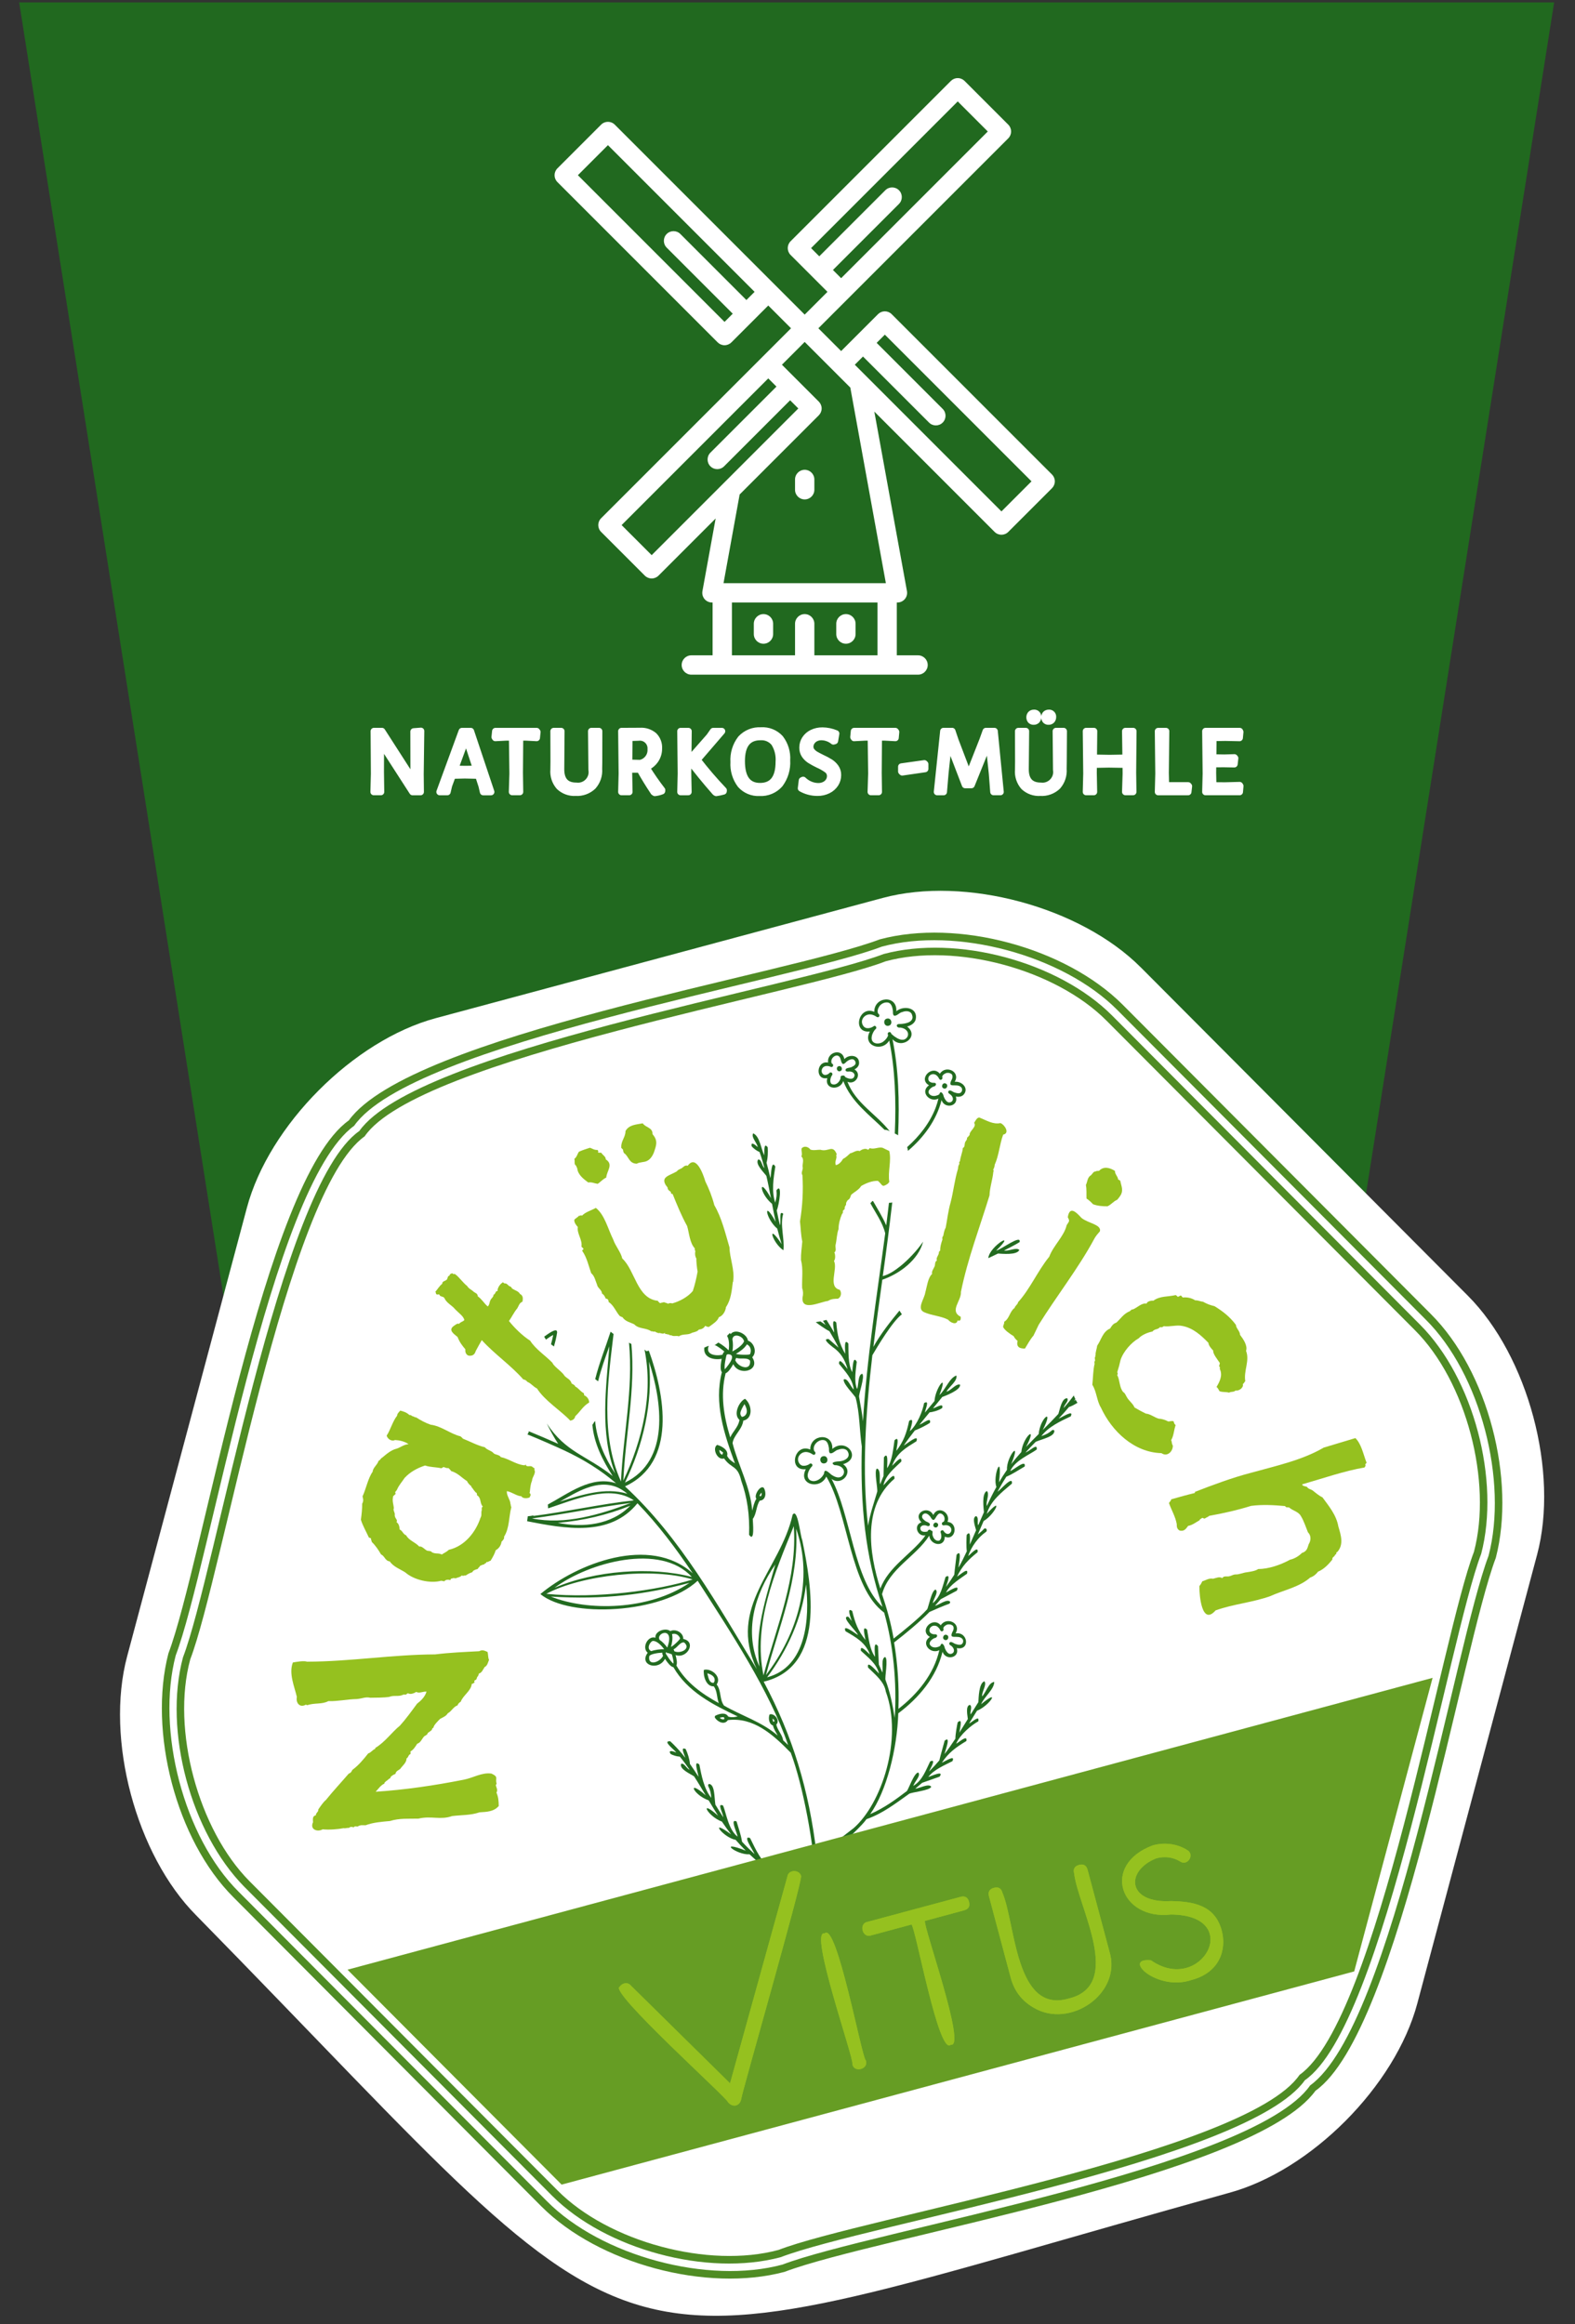 <?xml version="1.0" encoding="UTF-8" standalone="no"?><!DOCTYPE svg PUBLIC "-//W3C//DTD SVG 1.1//EN" "http://www.w3.org/Graphics/SVG/1.1/DTD/svg11.dtd"><svg width="100%" height="100%" viewBox="0 0 364 537" version="1.1" xmlns="http://www.w3.org/2000/svg" xmlns:xlink="http://www.w3.org/1999/xlink" xml:space="preserve" xmlns:serif="http://www.serif.com/" style="fill-rule:evenodd;clip-rule:evenodd;stroke-linejoin:round;stroke-miterlimit:2;"><rect x="0" y="0" width="364" height="537" fill="#333333" stroke="none"/><rect id="ArtBoard1" x="0" y="0" width="363.044" height="536.244" style="fill:none;"/><g><g><clipPath id="_clip1"><path d="M59.629,349.989l244.352,0l55.2,-349.438l-354.753,-0l55.201,349.438Z"/></clipPath><g clip-path="url(#_clip1)"><rect x="4.428" y="0.551" width="354.899" height="349.438" style="fill:#21691f;fill-rule:nonzero;"/></g></g></g><g><g><path d="M243.129,109.639l-37.052,-37.05c-0.418,-0.42 -0.987,-0.654 -1.578,-0.654c-0.592,-0 -1.16,0.234 -1.579,0.654l-5.051,5.052l-0.002,-0l0,0.001l-3.473,3.473l-5.262,-5.264l43.892,-43.892c0.871,-0.871 0.871,-2.285 0,-3.157l-10.104,-10.105c-0.42,-0.418 -0.987,-0.654 -1.58,-0.654c-0.592,0 -1.16,0.236 -1.579,0.654l-37.05,37.051c-0.42,0.418 -0.654,0.986 -0.654,1.579c-0,0.592 0.234,1.16 0.654,1.579l5.051,5.051c0,0 0.002,0 0.002,0.002l3.473,3.473l-5.264,5.262l-43.892,-43.892c-0.872,-0.873 -2.285,-0.873 -3.158,-0l-10.104,10.104c-0.419,0.419 -0.654,0.987 -0.654,1.579c-0,0.593 0.235,1.16 0.654,1.579l37.051,37.051c0.417,0.418 0.986,0.654 1.579,0.654c0.591,-0 1.16,-0.236 1.579,-0.654l8.526,-8.526l5.262,5.262l-43.893,43.893c-0.872,0.872 -0.872,2.286 0,3.157l10.105,10.106c0.419,0.419 0.987,0.652 1.579,0.652c0.593,0 1.16,-0.233 1.578,-0.652l13.207,-13.207l-3.051,16.78c-0.118,0.651 0.058,1.321 0.482,1.83c0.425,0.507 1.053,0.801 1.714,0.801l0.15,-0l0,12.207l-4.912,-0c-1.234,-0 -2.233,1 -2.233,2.232c0,1.233 0.999,2.233 2.233,2.233l52.396,0c1.235,0 2.233,-1 2.233,-2.233c0,-1.232 -0.998,-2.232 -2.233,-2.232l-4.912,-0l0,-12.207l0.15,-0c0.662,-0 1.289,-0.294 1.714,-0.801c0.425,-0.509 0.602,-1.179 0.483,-1.83l-7.542,-41.481l27.801,27.802c0.436,0.436 1.008,0.654 1.579,0.654c0.571,-0 1.144,-0.218 1.579,-0.654l10.106,-10.105c0.418,-0.418 0.653,-0.985 0.653,-1.578c-0,-0.592 -0.235,-1.16 -0.653,-1.579Zm-21.789,-86.206l6.947,6.947l-33.893,33.894l-1.894,-1.895l15.262,-15.262c0.872,-0.873 0.872,-2.286 0,-3.158c-0.872,-0.872 -2.286,-0.872 -3.157,-0l-15.262,15.262l-1.896,-1.894l33.893,-33.894Zm-53.891,50.946l-33.894,-33.894l6.947,-6.947l33.893,33.894l-1.894,1.894l-15.263,-15.262c-0.872,-0.873 -2.286,-0.873 -3.157,-0c-0.872,0.872 -0.872,2.285 0,3.157l15.262,15.262l-1.894,1.896Zm-16.842,53.892l-6.947,-6.947l33.894,-33.894l1.894,1.896l-15.263,15.261c-0.872,0.873 -0.872,2.286 0,3.158c0.437,0.436 1.008,0.654 1.579,0.654c0.571,0 1.143,-0.218 1.579,-0.654l15.262,-15.262l1.894,1.894l-33.892,33.894Zm52.187,23.147l-14.588,-0l0,-7.293c0,-1.233 -0.999,-2.233 -2.233,-2.233c-1.233,-0 -2.233,1 -2.233,2.233l0,7.293l-14.587,-0l-0,-12.206l33.641,0l-0,12.206Zm1.939,-16.671l-37.519,-0l3.725,-20.494l18.298,-18.297c0.418,-0.419 0.654,-0.987 0.654,-1.579c-0,-0.592 -0.236,-1.16 -0.654,-1.579l-8.526,-8.525l5.262,-5.263l10.544,10.542l8.216,45.195Zm26.711,-16.582l-33.892,-33.892l1.894,-1.895l15.264,15.262c0.434,0.436 1.007,0.654 1.578,0.654c0.571,0 1.143,-0.218 1.579,-0.654c0.872,-0.872 0.872,-2.286 -0,-3.157l-15.264,-15.262l1.896,-1.896l33.892,33.893l-6.947,6.947Z" style="fill:#fff;fill-rule:nonzero;"/><path d="M176.447,148.738c1.233,0 2.233,-0.999 2.233,-2.232l-0,-2.381c-0,-1.233 -1,-2.233 -2.233,-2.233c-1.234,-0 -2.233,1 -2.233,2.233l0,2.381c0,1.234 0.999,2.232 2.233,2.232Z" style="fill:#fff;fill-rule:nonzero;"/><path d="M195.5,148.738c1.233,0 2.233,-0.999 2.233,-2.232l0,-2.381c0,-1.233 -1,-2.233 -2.233,-2.233c-1.232,-0 -2.232,1 -2.232,2.233l-0,2.381c-0,1.234 1,2.232 2.232,2.232Z" style="fill:#fff;fill-rule:nonzero;"/><path d="M185.973,108.547c-1.233,0 -2.233,1.001 -2.233,2.233l0,2.383c0,1.232 1,2.232 2.233,2.232c1.234,0 2.233,-1 2.233,-2.232l0,-2.383c0,-1.232 -0.999,-2.233 -2.233,-2.233Z" style="fill:#fff;fill-rule:nonzero;"/></g><path id="Naturkost.-mühle" d="M97.146,178.858l0.132,-9.953l-1.663,0.131l0.022,11.128l-0.156,0l-7.21,-11.215l-1.843,-0l0.065,9.865l-0.109,4.157l1.641,-0l-0.066,-4.616l0.022,-6.606l0.134,-0l7.238,11.228l1.837,-0l-0.044,-4.119Zm16.335,4.119l-4.688,-14.022l-2.031,0l-5.137,14.022l1.75,-0l0.35,-1.488l0.853,-2.318l2.843,-0.066l3.15,0.066l0.782,2.406l0.328,1.406l1.794,0l0.006,-0.006Zm-3.391,-5.294l-2.515,0.044l-2.45,-0.044l2.537,-6.912l0.156,-0l2.272,6.912Zm14.063,-8.553l-0.132,-0.175l-9.515,0l-0.141,1.35l0.11,0.175l2.5,-0.131l1.421,-0l0.11,8.4l-0.131,4.219l1.771,-0l-0.065,-4.375l0.065,-8.244l1.422,-0l2.449,0.128l0.136,-1.347Zm14.261,6.956l0.014,-7.137l-1.75,-0l0.087,8.906c0.031,0.183 0.047,0.367 0.047,0.552c0,1.765 -1.452,3.217 -3.217,3.217c-0.141,-0 -0.283,-0.01 -0.424,-0.028c-2.395,-0 -3.576,-1.321 -3.543,-3.96l0.065,-8.684l-1.72,-0l0.022,6.994l-0.022,1.906c-0.119,1.417 0.344,2.823 1.28,3.894c1.015,0.97 2.393,1.47 3.795,1.378c1.469,0.094 2.914,-0.43 3.981,-1.444c0.983,-1.1 1.474,-2.555 1.356,-4.025l0.029,-1.569Zm10.937,1.225c0.866,-0.378 1.606,-0.997 2.133,-1.783c0.505,-0.768 0.767,-1.671 0.755,-2.592c0.071,-1.104 -0.341,-2.189 -1.127,-2.968c-0.889,-0.74 -2.028,-1.113 -3.183,-1.04l-4.287,0.022l0.109,9.8l-0.109,4.219l1.772,0l-0.088,-4.375l0,-0.83l2.559,0c0.949,1.707 2.021,3.457 3.216,5.25l0.241,0.157c0.554,-0.06 1.098,-0.194 1.617,-0.397l0.022,-0.219c-1.303,-1.684 -2.514,-3.437 -3.631,-5.25l0.001,0.006Zm-4.003,-1.028l0.066,-5.84l2.121,-0.066c0.119,-0.017 0.238,-0.025 0.357,-0.025c1.392,-0 2.539,1.145 2.539,2.539c-0,0.066 -0.003,0.133 -0.008,0.198c0.119,1.541 -0.938,2.946 -2.45,3.26l-2.625,-0.066Zm13.631,2.319l0.11,-9.647l-1.794,0l0.109,9.8l-0.109,4.219l1.772,-0l-0.088,-4.372Zm2.188,-3.063l5.665,-6.584l-1.998,0l-0.853,1.225l-4.688,5.338l0,0.131c1.667,2.261 3.68,4.733 6.038,7.415l0.197,0.11c0.561,-0.081 1.115,-0.199 1.662,-0.35l0.022,-0.219c-2.142,-2.247 -4.166,-4.605 -6.059,-7.066l0.014,0Zm14.726,-6.718c-1.759,-0.111 -3.476,0.578 -4.67,1.875c-1.178,1.536 -1.758,3.45 -1.63,5.381c-0.122,1.872 0.43,3.726 1.553,5.228c1.105,1.255 2.729,1.934 4.397,1.838c1.769,0.103 3.491,-0.616 4.66,-1.947c1.184,-1.583 1.767,-3.539 1.64,-5.513c0.124,-1.83 -0.425,-3.642 -1.542,-5.097c-1.126,-1.223 -2.748,-1.875 -4.408,-1.772l0,0.007Zm-0.156,1.443c1.241,-0.09 2.448,0.436 3.227,1.407c0.801,1.292 1.173,2.804 1.061,4.32c-0,3.792 -1.458,5.687 -4.375,5.687c-2.844,0 -4.266,-1.939 -4.266,-5.818c-0,-3.733 1.451,-5.6 4.353,-5.6l0,0.004Zm14.344,-1.421c-0.821,-0.016 -1.633,0.16 -2.374,0.514c-0.657,0.312 -1.217,0.798 -1.618,1.406c-0.383,0.584 -0.585,1.27 -0.58,1.969c-0.019,0.618 0.156,1.226 0.503,1.739c0.322,0.461 0.731,0.854 1.203,1.159c0.602,0.372 1.222,0.713 1.86,1.017c0.751,0.322 1.462,0.73 2.121,1.214c0.457,0.352 0.718,0.902 0.7,1.477c0,0.411 -0.118,0.812 -0.339,1.159c-0.239,0.378 -0.581,0.681 -0.984,0.875c-0.459,0.225 -0.966,0.338 -1.477,0.328c-0.611,-0.007 -1.215,-0.131 -1.782,-0.361c-0.635,-0.25 -1.211,-0.626 -1.696,-1.104l-0.24,0.109l-0.219,1.794c1.147,0.651 2.444,0.99 3.762,0.984c0.849,0.016 1.689,-0.172 2.45,-0.547c0.677,-0.329 1.25,-0.836 1.663,-1.465c0.389,-0.599 0.595,-1.299 0.591,-2.013c0.018,-0.623 -0.161,-1.236 -0.515,-1.75c-0.332,-0.472 -0.751,-0.876 -1.235,-1.192c-0.61,-0.383 -1.246,-0.723 -1.904,-1.017c-0.625,-0.306 -1.12,-0.567 -1.487,-0.781c-0.347,-0.205 -0.655,-0.469 -0.908,-0.782c-0.239,-0.293 -0.366,-0.661 -0.361,-1.039c0.002,-0.386 0.11,-0.765 0.313,-1.093c0.225,-0.361 0.542,-0.657 0.918,-0.854c0.435,-0.226 0.918,-0.339 1.407,-0.328c1.006,0.016 1.976,0.371 2.756,1.007l0.312,-0.088l0.285,-1.684c-0.989,-0.419 -2.05,-0.643 -3.125,-0.657l-0,0.004Zm16.973,0.284l-0.131,-0.175l-9.516,-0l-0.131,1.356l0.109,0.175l2.5,-0.131l1.422,-0l0.11,8.4l-0.132,4.219l1.772,-0l-0.065,-4.375l0.065,-8.247l1.422,-0l2.45,0.131l0.125,-1.353Zm6.731,7.437l-0.156,-0.156l-5.294,0.744l0,1.094l0.175,0.175l5.272,-0.766l0,-1.094l0.003,0.003Zm17.415,6.407l-1.379,-14.022l-1.968,-0l-0.722,2.012l-3.191,8.11l-0.131,-0l-3.041,-7.985l-0.722,-2.143l-1.99,-0l-1.466,14.034l1.488,-0l0.372,-4.397l0.743,-6.853l0.172,-0l3.697,9.625l1.444,-0l3.894,-9.625l0.156,-0l0.744,6.978l0.328,4.266l1.575,-0l-0.003,-0Zm7.756,-18.222c-0.269,-0.014 -0.531,0.084 -0.722,0.273c-0.338,0.403 -0.347,0.992 -0.022,1.406c0.177,0.182 0.425,0.279 0.678,0.263c0.27,0.014 0.535,-0.091 0.722,-0.284c0.181,-0.205 0.275,-0.472 0.263,-0.744c0.003,-0.028 0.004,-0.058 0.004,-0.086c0,-0.459 -0.378,-0.838 -0.837,-0.838c-0.028,0 -0.058,0.002 -0.086,0.005l-0,0.005Zm3.437,-0c-0.268,-0.014 -0.531,0.084 -0.722,0.273c-0.337,0.403 -0.346,0.992 -0.021,1.406c0.176,0.182 0.425,0.279 0.678,0.263c0.27,0.014 0.534,-0.091 0.722,-0.284c0.181,-0.205 0.275,-0.472 0.262,-0.744c0.003,-0.028 0.005,-0.058 0.005,-0.086c-0,-0.459 -0.378,-0.838 -0.838,-0.838c-0.028,0 -0.058,0.002 -0.086,0.005l0,0.005Zm3.369,11.331l0.044,-7.131l-1.753,-0l0.087,8.906c0.028,0.173 0.042,0.348 0.042,0.525c0,1.777 -1.462,3.241 -3.24,3.241c-0.132,-0 -0.264,-0.01 -0.396,-0.025c-2.406,-0 -3.595,-1.321 -3.565,-3.96l0.087,-8.684l-1.718,-0l0.021,6.994l-0.021,1.906c-0.122,1.419 0.335,2.83 1.268,3.906c1.022,0.967 2.403,1.464 3.807,1.367c1.464,0.096 2.904,-0.423 3.97,-1.432c0.978,-1.107 1.464,-2.565 1.345,-4.036l0.022,-1.577Zm16.038,2.516l0.087,-9.647l-1.794,-0l0.088,6.169l-3.763,0.065l-3.675,-0.065l0.066,-6.169l-1.794,-0l0.11,9.8l-0.11,4.219l1.772,-0l-0.087,-4.375l0.021,-1.947l3.544,-0.066l3.938,0.066l0.022,2.1l-0.132,4.218l1.772,0l-0.065,-4.368Zm12.931,3.062l-0.131,-0.156l-5.185,-0l-0.065,-2.9l0.109,-9.647l-1.794,0l0.11,9.8l-0.11,4.219l6.913,-0l0.153,-1.316Zm11.875,-0.044l-0.11,-0.175l-3.368,0.088l-2.778,-0.022l-0.063,-2.903l0.022,-2.078l2.5,-0.022l2.45,0.044l0.156,-1.357l-0.131,-0.156l-2.319,0.066l-2.625,-0.044l0.044,-4.594l2.778,-0.043l3.303,0.065l0.131,-1.356l-0.087,-0.175l-7.897,-0l0.109,9.8l-0.109,4.219l7.875,-0l0.119,-1.357Z" style="fill:#fff;fill-rule:nonzero;stroke:#fff;stroke-width:1.56px;"/></g><g><path d="M263.641,223.516c-13.925,-13.973 -40.617,-21.159 -59.636,-16.04l-103.296,27.775c-19.01,5.119 -38.558,24.732 -43.652,43.815l-27.677,103.654c-5.095,19.092 2.059,45.883 15.983,59.856c111.189,113.313 85.783,106.502 238.541,64.135c19.019,-5.102 38.558,-24.723 43.653,-43.807l27.677,-103.662c5.094,-19.083 -2.059,-45.874 -15.983,-59.847l-75.61,-75.887l-0,0.008Z" style="fill:#fff;fill-rule:nonzero;"/></g><path d="M249.017,324.11c-0.171,-0.227 -0.342,-0.488 -0.407,-0.691c-0.139,0.089 -0.253,0.187 -0.391,0.276c0.106,-0.146 0.212,-0.284 0.317,-0.431c-0.179,-0.366 -0.309,-0.57 -0.358,-0.846c-0.74,1.009 -1.53,1.977 -2.351,2.921c0.138,-0.903 1.245,-1.554 0.83,-2.254c-1.278,-0.138 -1.709,2.62 -2.067,3.621c-1.172,1.27 -2.385,2.483 -3.597,3.687c2.734,-5.298 -0.586,-2.913 -0.944,0.952c-0.969,0.969 -1.954,1.953 -2.906,2.962c2.832,-5.436 -0.748,-2.319 -1.107,1.197c-0.813,0.903 -1.595,1.831 -2.335,2.791c2.523,-6.136 -1.164,-1.66 -0.977,1.318c-0.651,0.936 -1.269,1.888 -1.839,2.881c0.879,-7.503 -1.538,-1.408 -0.602,1.066c-0.798,1.433 -1.53,2.906 -2.23,4.403c-0.244,-1.074 0.733,-2.759 0.016,-3.459c-1.237,0.586 -0.732,4.045 -0.675,4.907c-0.448,1.001 -0.879,2.011 -1.318,3.012c-0.318,-0.554 0.211,-1.856 -0.513,-2.116c-1.05,0.39 -0.065,2.775 0.024,3.263c-0.472,1.099 -0.952,2.205 -1.448,3.312c-0.025,-0.928 0.333,-3.589 -0.733,-2.221c-0.049,0.659 -0.114,2.783 0.033,3.767c-0.602,1.294 -1.213,2.548 -1.921,3.785c0.049,-0.806 0.887,-4.493 -0.439,-2.987c-0.114,1.147 -0.44,3.385 -0.537,4.622c-0.594,0.952 -1.237,1.897 -1.913,2.808c0.163,-0.667 1.302,-3.239 -0.106,-2.279c-0.699,2.189 -1.074,4.484 -2.954,6.063c0.163,-1.042 1.408,-2.571 0.66,-3.157c-0.928,0.089 -1.677,4.248 -1.962,4.565c-1.896,2.1 -5.452,4.948 -7.739,6.755c-0.627,-3.622 -1.554,-6.918 -2.677,-10.254c1.619,-5.925 7.78,-8.627 10.913,-13.526c0.187,2.214 3.58,2.832 3.589,0.228c2.506,1.091 3.23,-3.19 0.634,-3.41c0.806,-2.148 -2.246,-3.914 -3.296,-1.587c-1.237,-2.417 -4.858,-0.366 -2.734,1.677c-1.921,0.635 -0.952,3.385 0.92,3.011c-0.098,0.163 -0.22,0.342 -0.334,0.496c-2.995,3.874 -8.236,6.82 -10.083,11.817c-2.677,-8.35 -4.093,-19.141 3.255,-25.383c0.187,-1.896 -1.896,0.92 -2.555,1.522c0.57,-2.449 2.449,-3.833 4.134,-5.485c0.212,-1.725 -1.587,0.529 -2.124,0.968c1.074,-2.97 3.149,-4.109 5.615,-5.655c0.741,-1.88 -2.213,0.594 -2.921,0.992c0.805,-1.22 1.668,-2.352 2.571,-3.499c1.009,-0.358 2.881,-1.335 3.491,-1.766c0.334,-1.514 -1.505,0.098 -2.441,0.44c0.781,-0.969 1.571,-1.921 2.352,-2.857c0.651,-0.057 2.034,-0.391 2.897,-0.985c0.456,-1.424 -1.562,0.033 -2.1,0.033c0.708,-0.855 1.425,-1.717 2.124,-2.596c0.676,-0.252 4.306,-1.595 4.126,-2.848c-0.96,-0.318 -2.058,1.359 -3.141,1.611c0.602,-1.172 2.588,-2.458 2.287,-3.727c-1.611,0.545 -2.515,3.271 -3.923,4.516c2.198,-5.656 -0.96,-1.709 -1.131,1.376c-0.748,0.903 -1.473,1.782 -2.221,2.677c0.17,-1.001 1.147,-2.987 -0.188,-2.205c-0.325,1.806 -1.53,4.939 -3.279,6.502c0.081,-0.553 1.237,-3.451 -0.179,-2.376c-0.611,2.864 -1.254,4.671 -2.946,6.909c0.081,-0.969 0.822,-3.654 -0.432,-2.433c-0.292,1.806 -0.48,4.728 -1.717,6.445c0.025,-1.083 0.326,-3.98 -0.732,-2.507c-0,0.749 -0.081,3.142 -0.09,4.322c-0.268,0.626 -0.529,1.261 -0.773,1.904c-0.26,-0.789 0.269,-3.329 -0.732,-3.63c-0.773,0.358 0.268,4.924 0.032,5.404c-0.765,2.612 -1.578,4.81 -2.107,7.812c-1.433,-12.654 -0.562,-26.009 1.001,-39.404c0.968,-1.652 4.598,-7.796 6.819,-9.456c-0.203,-0.309 -0.382,-0.578 -0.561,-0.855c-2.035,2.474 -4.33,5.347 -6.022,8.382c0.626,-5.183 1.351,-10.367 2.067,-15.519c3.947,-1.334 8.366,-4.606 9.424,-8.789c-1.4,2.059 -3.5,4.248 -5.233,5.64c-1.229,0.968 -2.556,1.912 -4.085,2.319c0.813,-5.802 1.546,-11.458 2.189,-17.033c-0.163,0.074 -0.586,0.098 -0.765,0.098c-0.204,1.733 -0.399,3.459 -0.627,5.208c-0.838,-1.953 -1.986,-3.743 -3.027,-5.582l-0.147,-0.065c-0.138,0.162 -0.301,0.341 -0.496,0.529c1.229,2.262 2.799,4.418 3.434,6.941c-1.896,14.364 -4.272,28.939 -5.143,43.449c-0.171,-1.888 -0.602,-3.768 -0.887,-5.615c-0.171,-0.562 1.432,-4.818 0.708,-5.363c-1.026,0.179 -0.814,2.767 -1.172,3.507c-0.814,-1.749 -0.236,-4.728 -0.081,-6.274c-0.871,-1.603 -0.936,1.318 -1.05,2.384c-1.018,-1.847 -0.839,-4.777 -0.895,-6.608c-1.099,-1.351 -0.692,1.384 -0.741,2.36c-1.4,-2.425 -1.799,-4.296 -2.051,-7.218c-1.269,-1.261 -0.48,1.774 -0.472,2.327c-0.578,-0.984 -1.18,-1.961 -1.79,-2.937c-0.269,0.065 -0.562,0.162 -0.814,0.203c0.195,0.326 0.407,0.643 0.61,0.969c-0.423,-0.285 -0.838,-0.57 -1.188,-0.822c-0.179,0.048 -0.911,0.105 -1.074,0.187c0.553,0.439 2.246,1.652 3.141,2.075c0.749,1.253 1.465,2.49 2.108,3.8c-0.659,-0.569 -1.847,-1.611 -2.262,-1.969c-1.538,-0.155 0.065,1.18 0.862,1.798c1.937,1.335 2.881,2.93 3.491,5.127c-0.48,-0.504 -1.985,-2.954 -1.985,-1.228c1.448,1.847 3.157,3.475 3.41,5.965c-0.782,-0.733 -1.368,-2.661 -2.279,-2.368c-0.448,0.822 2.612,3.833 2.71,4.24c0.985,3.662 0.871,7.592 1.432,11.271c-0.35,13.484 0.733,25.138 4.785,37.076c-6.648,-6.152 -7.299,-21.28 -11.783,-29.581c2.335,1.774 5.257,-1.652 2.669,-3.394c4.459,-1.334 0.773,-6.282 -2.482,-3.532c0.203,-3.89 -5.176,-3.401 -5.103,0.147c-3.67,-1.587 -5.224,4.988 -1.025,4.541c-1.88,3.613 3.312,4.842 4.728,1.701c5.159,8.561 5.412,25.61 13.379,31.437c2.1,7.495 2.97,16.138 2.433,24.324c-0.48,-3.092 -1.131,-6.144 -2.116,-8.74c-0.244,-0.513 0.692,-4.915 -0.106,-5.33c-0.984,0.301 -0.398,2.799 -0.634,3.572c-0.261,-0.618 -0.529,-1.237 -0.806,-1.831l0,-0.016c-0.057,-1.172 -0.171,-3.483 -0.195,-4.224c-1.083,-1.44 -0.733,1.392 -0.684,2.458c-1.253,-1.644 -1.505,-4.517 -1.839,-6.282c-1.278,-1.164 -0.496,1.432 -0.383,2.384c-1.717,-2.14 -2.376,-3.898 -3.051,-6.689c-1.433,-1.05 -0.236,1.774 -0.139,2.311c-0.276,-0.342 -0.594,-0.912 -0.838,-1.009c-1.79,-0.041 2.043,3.426 2.303,4.239c-0.708,-0.39 -3.662,-2.726 -2.881,-0.87c2.425,1.424 4.566,2.547 5.656,5.387c-0.545,-0.423 -2.376,-2.563 -2.099,-0.871c1.668,1.579 3.58,2.897 4.191,5.274c-0.602,-0.594 -2.93,-3.312 -2.531,-1.392c1.766,1.725 3.751,3.312 4.093,5.542c4.004,11.019 -1.001,25.977 -7.438,31.559c-0.163,0.147 -5.159,3.907 -5.013,4.078c0.138,0.162 2.189,-0.245 2.352,-0.391c1.375,-1.392 4.541,-4.191 5.64,-5.762c3.841,-1.343 6.852,-3.743 9.822,-5.835c0.432,-0.39 4.948,-0.773 5.127,-1.66c-0.521,-0.863 -2.889,0.448 -3.67,0.44c0.545,-0.44 1.058,-0.912 1.579,-1.343c1.123,-0.391 3.328,-1.188 4.036,-1.424c1.058,-1.482 -1.579,-0.277 -2.604,0.081c1.221,-1.709 3.947,-2.816 5.566,-3.654c0.749,-1.579 -1.546,-0.033 -2.441,0.35c1.579,-2.336 3.149,-3.491 5.664,-5.005c0.342,-1.652 -1.831,0.415 -2.36,0.61c0.928,-2.156 3.532,-4.288 5.127,-5.167c0.309,-1.514 -1.253,0.04 -2.148,0.521c0.61,-0.993 1.22,-1.97 1.839,-2.963c2.881,-1.139 5.639,-5.403 0.944,-1.497c0.732,-1.742 3.035,-3.459 3.043,-5.16c-1.294,0.098 -1.896,2.409 -2.807,3.345c-0.098,-1.107 1.147,-2.685 0.537,-3.499c-1.319,0.415 -1.335,3.955 -1.4,4.826c-0.602,0.952 -1.196,1.896 -1.774,2.832c-0.236,-0.594 0.488,-1.839 -0.195,-2.206c-1.107,0.236 -0.48,2.767 -0.464,3.272c-0.643,1.041 -1.294,2.091 -1.961,3.141c0.105,-0.936 0.887,-3.572 -0.391,-2.368c-0.155,0.684 -0.529,2.759 -0.529,3.776c-0.806,1.221 -1.611,2.401 -2.507,3.548c0.163,-0.806 1.579,-4.386 0.025,-3.092c-0.285,1.131 -0.944,3.336 -1.221,4.557c-0.749,0.879 -1.538,1.733 -2.368,2.555c0.244,-0.643 1.807,-3.076 0.244,-2.319c-1.033,2.1 -1.766,4.354 -3.898,5.656c0.317,-1.025 1.815,-2.376 1.156,-3.084c-0.944,-0.041 -2.32,4.012 -2.653,4.28c-2.596,1.97 -5.135,3.849 -8.472,5.331c3.8,-5.298 6.226,-15.048 6.502,-23.3c4.737,-3.54 8.83,-8.365 10.222,-14.225c0.716,2.116 4.036,1.449 3.295,-0.846c3.158,0.643 2.621,-3.874 -0.284,-3.394c1.424,-2.368 -2.092,-3.971 -3.426,-1.863c-1.799,-2.189 -5.111,1.212 -2.507,2.669c-2.181,1.481 0.13,4.11 2.181,3.076c-1.253,5.55 -5.054,10.14 -9.448,13.558c0.179,-5.119 -0.163,-10.36 -1.001,-15.348c2.661,-2.051 5.77,-4.623 8.179,-7.048c0.415,-0.211 3.694,-1.619 4.5,-1.872c0.187,-0.081 0.334,-0.276 0.252,-0.504c-0.692,-0.757 -2.694,0.838 -3.483,0.952c0.456,-0.496 0.887,-1.025 1.318,-1.514c1.034,-0.545 3.068,-1.635 3.728,-1.977c0.83,-1.595 -1.563,-0.082 -2.499,0.431c0.936,-1.839 3.418,-3.296 4.859,-4.354c0.431,-1.619 -1.449,0.147 -2.312,0.676c1.205,-2.474 2.515,-3.833 4.745,-5.64c0.285,-1.725 -1.709,0.562 -2.157,0.879c0.668,-2.14 2.393,-4.411 4.037,-5.526c0.586,-0.358 0.049,-1.22 -0.448,-0.7c-0.154,0.228 -0.781,0.765 -1.367,1.254c0.448,-1.042 0.895,-2.084 1.343,-3.125c2.506,-1.392 4.777,-6.136 0.716,-1.628c0.895,-3.076 3.475,-4.997 5.819,-7.007c0.252,-2.034 -2.678,1.514 -3.337,1.888c0.635,-1.188 1.318,-2.352 2.051,-3.483c1.57,-0.659 2.889,-1.595 4.24,-2.36c0.366,-1.823 -2.588,0.847 -3.345,1.05c1.107,-2.466 4.525,-3.8 6.12,-4.964c0.252,-1.652 -1.62,0.382 -2.588,0.675c0.773,-0.838 1.562,-1.668 2.368,-2.474c1.758,-0.724 4.443,-1.229 4.289,-2.596c-0.139,-0.162 -0.383,-0.187 -0.554,-0.04c-0.765,0.651 -1.204,0.887 -2.441,1.334c1.611,-2.164 4.476,-3.483 6.787,-4.565c0.838,-1.693 -1.904,0.179 -2.791,0.504c0.822,-0.862 1.619,-1.741 2.384,-2.661c0.619,-0.195 1.278,-0.561 1.913,-0.952l0.057,-0.041Zm-31.91,56.291l-0.105,0.057l0.016,0l-0.016,0c-0,0 -0.041,0.016 -0.049,0.016l0.041,-0.016c-0.188,0.081 -0.399,0.13 -0.603,0.171l0.033,-0c-0.391,0.057 -0.83,0.016 -1.164,-0.22l0.033,0.025c-0.163,-0.122 -0.334,-0.301 -0.415,-0.489c0.073,0.139 0.008,0.025 -0,-0.016c-0.025,-0.089 -0.033,-0.203 -0.025,-0.301l0,0.073c0,-0.171 0.106,-0.358 0.196,-0.496l-0.025,0.032c0.228,-0.325 0.57,-0.577 0.928,-0.74l-0.016,-0c0.61,-0 0.992,-0.838 0.203,-0.887c-0.342,0.04 -0.708,-0.049 -1.001,-0.236l0.016,0.008c-0.114,-0.09 -0.228,-0.204 -0.285,-0.342c-0.024,-0.057 -0.048,-0.138 -0.056,-0.203l-0,0.024l-0,-0.285c0.008,-0.578 0.773,-1.18 1.554,-0.879c0.464,0.187 0.773,0.611 0.976,1.042c0.31,0.48 0.928,-0.016 0.668,-0.48c0.024,-0.545 0.903,-0.936 1.074,-0.928c0.106,-0.008 0.277,-0.016 0.382,-0.008l-0.032,-0c0.122,0.008 0.285,0.041 0.407,0.089l-0.025,0c0.155,0.049 0.334,0.147 0.432,0.277l-0.017,-0.024l0.017,0.032l-0,0.008c0.219,0.293 0.154,0.684 0.049,1.01c-1.384,2.539 1.114,0.765 2.14,1.985l-0.033,-0.032c0,-0 0.033,0.032 0.041,0.04c0.065,0.09 0.13,0.245 0.146,0.358c-0.032,-0.211 0.017,0.204 0,0.236c0.017,-0.195 -0.024,0.212 -0.056,0.236c-0.074,0.188 -0.228,0.375 -0.432,0.456l0.041,-0.024c-0.179,0.073 -0.383,0.081 -0.578,0.065l0.024,-0c-0.268,-0.033 -0.537,-0.106 -0.781,-0.195c-0.163,0.032 -1.09,-0.814 -1.375,-0.253c-0.163,0.31 0.098,0.537 0.358,0.659l-0.016,-0.016c0.439,0.309 0.83,0.871 0.643,1.424c-0.179,0.448 -0.806,0.643 -1.213,0.375c-0.423,-0.285 -0.667,-0.773 -0.854,-1.229c-0.082,-0.602 -0.717,-1.603 -1.026,-0.537c-0.073,0.049 -0.146,0.097 -0.228,0.138l0.008,0Zm-25.016,-39.705l-0.106,-0.082l0.017,0c-0.497,-0.382 -1.481,-1.448 -1.547,-0.179c-0.073,0.212 -0.211,0.415 -0.341,0.594c-0.643,0.904 -1.921,1.587 -2.963,0.936c-1.009,-0.805 -0.252,-2.425 0.505,-3.157c0.366,-0.375 -0.236,-0.928 -0.594,-0.529c-0.285,0.203 -0.635,0.325 -0.985,0.382l0.033,0l-0.041,0c-0.122,0.016 -0.301,0.016 -0.431,0.016l0.016,0l-0.057,0l0.033,0c-0.692,-0.048 -1.115,-0.699 -1.197,-1.342c-0.089,-0.896 0.684,-1.717 1.555,-1.823l-0.033,-0c0.7,-0.098 1.384,0.195 1.945,0.586c0.521,0.244 0.789,-0.505 0.317,-0.765l0.017,0.032c-0.684,-1.22 0.781,-2.791 2.059,-2.628l-0.017,-0l0.057,-0c0.285,0.032 0.554,0.179 0.733,0.407l-0.016,-0.025c0.292,0.366 0.406,0.83 0.488,1.286c0.13,0.448 -0.09,1.082 0.317,1.392c0.676,0.114 1.196,-0.725 1.88,-0.839c0.773,-0.317 1.929,-0.333 2.262,0.603l0,-0.025c0.578,1.278 -0.805,1.986 -1.871,2.108c-0.57,-0 -2.58,0.179 -1.262,0.887c0.562,-0.008 1.14,0.13 1.603,0.456l-0.032,-0.025l0.049,0.041l-0.017,-0c0.765,0.537 0.822,1.579 0.041,2.14c-0.773,0.537 -1.741,0.025 -2.425,-0.439l0.008,-0.008Zm21.957,13.224c-0.35,0.041 -0.741,0.041 -1.05,-0.147l0.024,0.017c0,-0 -0.041,-0.025 -0.049,-0.033l0.008,0c0,0 -0.089,-0.073 -0.097,-0.097c-0.139,-0.179 -0.204,-0.424 -0.179,-0.643l-0,0.024c-0,0 0.016,-0.114 0.024,-0.114l-0.016,0.025c0.081,-0.204 0.244,-0.359 0.439,-0.448l-0.04,0.016c0.195,-0.089 0.423,-0.114 0.634,-0.097c0.375,-0 0.863,0.439 1.123,-0c0.236,-0.668 -0.797,-0.717 -1.139,-1.091l0.016,0.016c-0.138,-0.105 -0.317,-0.26 -0.431,-0.398l0.016,0.016l-0.024,-0.025c-0.309,-0.341 -0.26,-0.821 0.106,-1.106c-0,-0 0.032,-0.025 0.04,-0.033l-0.024,0.033c0.578,-0.448 1.245,0.187 1.603,0.634l-0.016,-0.016c0.928,1.66 1.066,0.098 1.823,-0.586l-0.025,0.017c0.131,-0.106 0.326,-0.22 0.505,-0.196l-0.024,0c0.529,0.065 0.919,0.537 0.992,1.05l0,-0.033c0.017,0.131 0.025,0.253 0.009,0.391l-0,-0.024c-0,0.081 -0.033,0.219 -0.057,0.293l-0,-0.025c-0.025,0.09 -0.082,0.212 -0.155,0.277c-0.578,0.081 -0.529,0.928 0.09,0.822c0.618,-0.13 1.375,0.041 1.627,0.683l-0.008,-0.016c0.317,0.619 -0.277,1.53 -0.985,1.278c-0.293,-0.106 -0.561,-0.342 -0.708,-0.619c-0.244,-0.439 -0.919,-0.065 -0.683,0.383l-0.017,-0.033c0.22,0.578 0.277,1.522 -0.341,1.864l0.024,-0.016c-0.122,0.057 -0.277,0.048 -0.399,0.04l0.017,0c-0.326,-0.04 -0.611,-0.236 -0.814,-0.488l0.049,0.049c-0.236,-0.293 -0.383,-0.659 -0.44,-1.026l0,0.033c-0.041,-0.366 0.252,-0.863 -0.325,-0.92c-0.22,-0.406 -0.733,-0.162 -0.806,0.212c-0.114,0.024 -0.228,0.057 -0.342,0.065l0.025,-0.008Zm1.473,0.317l-0.041,0.057l0.041,-0.057Zm0.008,0l-0,0.008l-0,-0.008Zm2.563,-2.612l-0.049,0.024l0.049,-0.024Zm17.546,-64.624c0.48,-1.937 -4.444,1.847 -5.404,1.953c5.054,-4.932 -1.628,-0.993 -1.823,1.75c0.741,-0.358 1.489,-0.7 2.238,-1.066c0.863,0.04 4.378,0.431 4.932,-0.83c-0.733,-0.7 -2.434,0.358 -3.524,0.122c1.204,-0.619 2.441,-1.221 3.589,-1.937l-0.008,0.008Zm-12.956,-34.049c1.343,-1.482 -0.382,-3.191 -2.043,-2.995c1.425,-2.368 -2.091,-3.972 -3.426,-1.864c-1.798,-2.181 -5.11,1.213 -2.506,2.669c-2.173,1.482 0.13,4.11 2.173,3.077c-0.171,0.708 -0.383,1.416 -0.643,2.107c-1.351,3.54 -3.768,6.584 -6.576,9.09c0.09,0.302 0.13,0.586 0.179,0.871c3.605,-3.043 6.6,-7.072 7.764,-11.718c0.708,2.124 4.036,1.456 3.304,-0.839c0.602,0.147 1.31,0.074 1.758,-0.39l0.016,-0.008Zm-0.326,-1.278l0,0.195c0.017,-0.195 -0.04,0.204 -0.056,0.236c-0.082,0.187 -0.236,0.375 -0.44,0.456l0.049,-0.025c-0.179,0.074 -0.391,0.09 -0.586,0.066l0.024,-0c-0.26,-0.025 -0.529,-0.106 -0.773,-0.196c-0.171,0.033 -1.082,-0.814 -1.383,-0.252c-0.155,0.301 0.106,0.537 0.358,0.659l-0.016,0c0.447,0.301 0.838,0.855 0.642,1.416c-0.179,0.448 -0.805,0.635 -1.204,0.375c-0.431,-0.285 -0.667,-0.774 -0.863,-1.229c-0.081,-0.603 -0.716,-1.603 -1.017,-0.537c-0.106,0.073 -0.236,0.138 -0.35,0.203l0.008,0l-0.008,0c0,0 -0.04,0.008 -0.049,0.008l0.033,-0.008c-0.187,0.073 -0.391,0.13 -0.594,0.171l0.032,-0c-0.398,0.057 -0.83,0.016 -1.163,-0.22l0.032,0.025c-0.163,-0.122 -0.333,-0.301 -0.415,-0.489c0.082,0.171 -0.016,-0.048 -0.016,-0.089c-0.016,-0.065 -0.016,-0.163 -0.008,-0.236l-0,0.073c-0,-0.171 0.097,-0.358 0.187,-0.496l-0.016,0.032c0.236,-0.325 0.569,-0.578 0.927,-0.74l-0.016,-0c0.611,-0 0.985,-0.839 0.204,-0.887c-0.342,0.04 -0.708,-0.049 -1.001,-0.236l0.016,0.008c-0.179,-0.122 -0.317,-0.318 -0.35,-0.554l-0,0.025l-0,-0.285c0.008,-0.578 0.773,-1.18 1.554,-0.879c0.464,0.187 0.765,0.61 0.977,1.042c0.309,0.48 0.928,-0.008 0.675,-0.48c0.025,-0.546 0.904,-0.928 1.075,-0.928c0.105,-0.008 0.276,-0.016 0.382,-0.008l-0.032,-0c0.122,0.008 0.284,0.049 0.406,0.089l-0.024,0c0.155,0.049 0.334,0.147 0.423,0.277l-0.008,-0.025c0,0 0.024,0.033 0.024,0.041c0.204,0.293 0.139,0.684 0.041,1.009c-1.375,2.547 1.115,0.765 2.14,1.986l-0.024,-0.033c0,0 0.033,0.033 0.041,0.041c0.065,0.09 0.13,0.244 0.146,0.366c-0.032,-0.146 0,0 0,0.033l0.016,-0Zm-10.734,-16.105c0.619,-2.743 -2.734,-3.361 -4.467,-1.921c0.211,-3.89 -5.168,-3.393 -5.095,0.147c-3.67,-1.587 -5.224,4.996 -1.025,4.541c-1.799,3.287 2.799,4.882 4.476,2.083c1.343,6.584 1.611,13.818 1.286,21.484c0.244,0.09 0.504,0.253 0.765,0.415c0.349,-7.926 0.097,-15.405 -1.303,-22.208c2.214,2.474 6.332,-0.643 3.386,-2.922c0.846,-0.22 1.717,-0.724 1.977,-1.611l0,-0.008Zm-0.724,-0.407c-0.122,0.871 -1.082,1.188 -1.823,1.326c-0.48,0.09 -0.96,0.122 -1.44,0.131c-0.765,0.17 -0.236,0.984 0.382,0.805c0.44,0.049 0.879,0.179 1.245,0.44l-0.032,-0.017l0.049,0.033l-0.017,-0c0.774,0.537 0.822,1.579 0.041,2.14c-0.822,0.562 -1.831,-0.016 -2.539,-0.512l0.008,-0l-0.016,-0c-0.277,-0.204 -0.529,-0.424 -0.781,-0.652c-0.033,-0.577 -0.912,-0.48 -0.798,0.09c0.025,0.138 0.098,0.277 0.033,0.415c-0.22,0.513 -0.603,0.952 -1.05,1.286c-0.798,0.683 -2.564,0.692 -2.71,-0.602c-0.057,-0.692 0.228,-1.376 0.61,-1.937c0.041,-0.057 0.163,-0.196 0.212,-0.252c0.553,-0.31 0.081,-1.132 -0.423,-0.7c-0.293,0.219 -0.651,0.341 -1.009,0.398l0.04,0l-0.049,0c-0.13,0.009 -0.309,0.025 -0.423,0.009l0.017,-0l-0.057,-0l0.04,-0c-0.7,-0.041 -1.123,-0.7 -1.204,-1.335c-0.09,-0.895 0.683,-1.717 1.554,-1.823l-0.032,-0c0.699,-0.098 1.383,0.195 1.945,0.586c0.529,0.252 0.797,-0.505 0.317,-0.765l0.016,0.033c-0.374,-0.529 -0.089,-1.27 0.236,-1.758c0.415,-0.578 1.115,-0.936 1.831,-0.879l-0.016,-0l0.057,-0c0.285,0.032 0.553,0.179 0.732,0.407l-0.016,-0.025c0.293,0.366 0.415,0.83 0.488,1.286c0.131,0.456 -0.089,1.082 0.318,1.392c0.675,0.114 1.196,-0.725 1.88,-0.839c0.789,-0.317 1.928,-0.333 2.262,0.603l-0.016,-0.025c0.089,0.236 0.163,0.497 0.13,0.741l0.008,-0Zm-12.362,10.62c0.188,-2.01 -2.262,-2.311 -3.401,-1.066c-0.464,-2.669 -4.077,-1.636 -3.76,0.789c-2.726,-0.488 -3.052,4.159 -0.187,3.605c-0.7,2.694 2.978,2.914 3.703,0.668c1.855,4.834 6.022,7.788 9.537,11.271c0.432,-0.025 0.855,0.146 1.205,0.342c-3.101,-3.972 -7.886,-6.478 -9.782,-11.442c1.831,0.846 3.467,-1.783 1.628,-2.849c0.512,-0.268 0.976,-0.716 1.057,-1.31l0,-0.008Zm-0.781,-0.187c-0.016,0.464 -0.472,0.732 -0.854,0.903l0.016,0c-0.439,0.269 -1.115,0.155 -1.457,0.537c-0.236,0.586 0.448,0.611 0.847,0.537c0.195,0 0.415,0.041 0.594,0.106c-0.187,-0.073 0.13,0.057 0.154,0.081c0.253,0.147 0.472,0.432 0.44,0.741l-0,-0.024c-0.155,1.163 -1.465,0.805 -2.165,0.374c-0.065,-0.236 -0.301,-0.423 -0.553,-0.317c-0.31,-0.09 -0.611,0.227 -0.497,0.529c0,0.048 -0.04,0.195 -0.057,0.244c-0.236,0.594 -0.7,1.163 -1.359,1.261l0.033,0c-0.082,0 -0.244,0.008 -0.318,0l0.049,0c-0.065,0 -0.228,-0.041 -0.285,-0.049l0.025,0.008c-0.057,-0.016 -0.13,-0.057 -0.187,-0.089l0.024,0.024c-0.293,-0.211 -0.334,-0.618 -0.301,-0.968c0.041,-0.358 0.163,-0.716 0.366,-1.017l-0.024,0.024c-0,0 0.024,-0.041 0.032,-0.049c0.358,-0.366 -0.228,-0.928 -0.569,-0.545c-0.277,0.309 -0.7,0.505 -1.115,0.464l0.024,-0c0,-0 -0.146,-0.033 -0.146,-0.025l0.008,0c-0.879,-0.366 -0.733,-1.643 0.122,-1.953c0.448,-0.179 0.952,-0.089 1.383,0.106c0.489,0.261 0.83,-0.537 0.31,-0.732c-0.025,-0.025 -0.082,-0.106 -0.106,-0.131c-0.44,-1.261 1.497,-2.62 2.051,-1.025l-0.017,-0.024c0.31,1.033 0.407,1.831 1.449,0.691c-0.106,0.09 -0,0 0.016,-0.008c0.212,-0.171 0.448,-0.309 0.692,-0.415l-0.025,0.016c0.212,-0.081 0.44,-0.154 0.668,-0.13l-0.033,0c0.147,0 0.293,0.065 0.407,0.155l-0.024,-0.016c-0,-0 0.114,0.105 0.138,0.138l-0.016,-0.024c0.138,0.179 0.244,0.39 0.244,0.618l0.016,-0.016Zm-16.748,34.847c-1.082,-0.928 -0.423,1.782 -0.757,2.677c-0.268,-1.139 -0.512,-2.295 -0.732,-3.442c0.57,-1.327 1.367,-6.608 -0.081,-4.639c0.113,1.026 0.057,1.522 -0.269,2.84c-0.903,-2.596 -0.391,-5.77 0.016,-8.341c-0.944,-1.66 -0.919,1.733 -1.147,2.669c-0.261,-1.188 -0.554,-2.384 -0.887,-3.556c0.317,-1.042 0.35,-2.499 0.276,-3.548c-0.992,-1.368 -0.74,1.188 -0.789,1.855c-0.773,-1.522 -1.033,-4.435 -2.572,-5.094c-0.537,0.895 0.896,2.156 1.042,3.173c-0.456,-0.431 -1.676,-1.448 -1.375,-0.162c0.399,0.48 1.196,1.058 1.815,1.318c0.439,1.221 0.805,2.466 1.131,3.719c-0.692,-0.643 -0.611,-1.961 -1.433,-2.01c-0.821,0.993 1.237,2.922 1.872,3.792c0.399,1.709 0.733,3.443 1.058,5.152c-2.905,-5.323 -2.783,-1.205 0.252,1.31c0.261,1.383 0.538,2.775 0.839,4.159c-2.963,-5.469 -2.377,-0.741 0.374,1.578c0.301,1.205 0.635,2.409 1.017,3.589c-3.524,-5.379 -2.254,-0.35 0.399,1.4c0.317,-2.669 -0.846,-5.868 -0.033,-8.456l-0.016,0.017Z" style="fill:#226b20;fill-rule:nonzero;"/><path d="M210.752,234.389l-0,-0.008l0.016,0.04l-0.016,-0.032Z" style="fill:#226b20;fill-rule:nonzero;"/><path d="M206.731,239.483l0.025,0.016l-0.025,-0.016Z" style="fill:#226b20;fill-rule:nonzero;"/><path d="M205.885,232.078c0,-0 -0.024,-0.033 -0.032,-0.041l0.04,0.041l-0.008,-0Z" style="fill:#226b20;fill-rule:nonzero;"/><path d="M202.996,234.218l0.008,0.008l-0.016,-0.024l0.008,0.016Z" style="fill:#226b20;fill-rule:nonzero;"/><path d="M200.742,234.413c-0,0 -0.081,0.016 -0,0Z" style="fill:#226b20;fill-rule:nonzero;"/><path d="M205.299,237.017c1.083,-0.146 0.838,-1.847 -0.244,-1.676c-1.082,0.146 -0.838,1.855 0.244,1.676Z" style="fill:#226b20;fill-rule:nonzero;"/><path d="M219.581,247.979c0,0 -0.04,-0.016 -0.057,-0.016l0.057,0.016Z" style="fill:#226b20;fill-rule:nonzero;"/><path d="M215.008,252.992l0.016,0.008l-0.016,-0.016l-0,0.008Z" style="fill:#226b20;fill-rule:nonzero;"/><path d="M214.902,249.949l-0.041,-0.033l0.041,0.033Z" style="fill:#226b20;fill-rule:nonzero;"/><path d="M216.123,253.228l0.024,-0.008l-0.024,0.008Z" style="fill:#226b20;fill-rule:nonzero;"/><path d="M214.804,251.78l0,0.008l0.009,-0.008l-0.009,-0Z" style="fill:#226b20;fill-rule:nonzero;"/><path d="M215.748,251.064c0,-0 -0.032,0.008 -0.032,0.016l0.057,-0.025l-0.016,0l-0.009,0.009Z" style="fill:#226b20;fill-rule:nonzero;"/><path d="M221.917,252.545l0.008,-0.009l-0.008,0.009Z" style="fill:#226b20;fill-rule:nonzero;"/><path d="M220.013,248.264l-0.008,0l0.024,0.024l-0.016,-0.024Z" style="fill:#226b20;fill-rule:nonzero;"/><path d="M214.577,249.444l0.016,0.041l-0.016,-0.049l-0,0.008Z" style="fill:#226b20;fill-rule:nonzero;"/><path d="M218.092,251.487c0.724,0.309 1.196,-0.847 0.456,-1.14c-0.724,-0.301 -1.188,0.847 -0.456,1.14Z" style="fill:#226b20;fill-rule:nonzero;"/><path d="M199.928,273.915l-0.024,-0.049c-0,0.008 0.016,0.041 0.024,0.049Z" style="fill:#226b20;fill-rule:nonzero;"/><path d="M198.65,268.601l0.041,-0.049c0,0 -0.032,0.049 -0.041,0.049Z" style="fill:#226b20;fill-rule:nonzero;"/><path d="M196.209,268.894c0,-0 0.024,0.024 0.033,0.024l-0.033,-0.032l0.008,-0l-0.008,0.008Z" style="fill:#226b20;fill-rule:nonzero;"/><path d="M194.565,270.204c-0.016,0.041 -0.032,0.09 0,0Z" style="fill:#226b20;fill-rule:nonzero;"/><path d="M198.064,271.905c0,-0 0.017,-0.024 0.017,-0.033l-0.017,0.033Z" style="fill:#226b20;fill-rule:nonzero;"/><path d="M197.503,269.301c-0.57,0.277 -0.122,1.18 0.439,0.887c0.578,-0.277 0.131,-1.188 -0.439,-0.887Z" style="fill:#226b20;fill-rule:nonzero;"/><path d="M213.364,284.014l0.008,0l-0.024,-0.016l0.016,0.016Z" style="fill:#226b20;fill-rule:nonzero;"/><path d="M220.184,283.331l-0.025,-0.033l0.025,0.049l-0,-0.016Z" style="fill:#226b20;fill-rule:nonzero;"/><path d="M215.903,284.812c0,-0 0.016,0.081 0,-0Z" style="fill:#226b20;fill-rule:nonzero;"/><path d="M218.629,281.622c-0.04,0.089 -0.008,0.032 0,-0Z" style="fill:#226b20;fill-rule:nonzero;"/><path d="M217.767,279.945l-0.049,-0.008l0.049,0l-0,0.008Z" style="fill:#226b20;fill-rule:nonzero;"/><path d="M214.129,281.589c-0,0 0.024,0.025 0.041,0.033l-0.041,-0.033Z" style="fill:#226b20;fill-rule:nonzero;"/><path d="M215.407,280.702c-0,0 -0.074,-0.073 -0,0Z" style="fill:#226b20;fill-rule:nonzero;"/><path d="M213.112,283.135c-0,0 -0.017,0.033 -0.017,0.041l0.025,-0.049l-0,0.017l-0.008,-0.009Z" style="fill:#226b20;fill-rule:nonzero;"/><path d="M213.803,280.084l-0.008,-0l0.017,-0.008l-0.009,0.008Z" style="fill:#226b20;fill-rule:nonzero;"/><path d="M217.238,280.108l-0.008,0.008l0.024,-0.016l-0.016,0.008Z" style="fill:#226b20;fill-rule:nonzero;"/><path d="M217.482,286.212l0.032,-0.017l-0.032,0.017Z" style="fill:#226b20;fill-rule:nonzero;"/><path d="M216.253,255.946c-0.033,0.074 -0.024,0.057 -0.016,0.033c-0,-0.008 0.008,-0.033 0.016,-0.033Z" style="fill:#226b20;fill-rule:nonzero;"/><path d="M192.352,250.51l0.008,0l-0.025,-0.016l0.017,-0l-0,0.016Z" style="fill:#226b20;fill-rule:nonzero;"/><path d="M196.868,246.514c0,0 0.033,-0.016 0.041,-0.016l-0.041,0.016Z" style="fill:#226b20;fill-rule:nonzero;"/><path d="M197.397,244.862c0,0 -0.032,-0.024 -0.041,-0.032l0.041,0.032Z" style="fill:#226b20;fill-rule:nonzero;"/><path d="M192.181,250.421l0.024,0.008l-0.024,-0.008Z" style="fill:#226b20;fill-rule:nonzero;"/><path d="M196.38,244.854c-0,0 -0.025,0.008 -0.025,0.016l0.033,-0.016l-0.008,0Z" style="fill:#226b20;fill-rule:nonzero;"/><path d="M197.56,245.033l-0.016,-0.032l0.016,0.032Z" style="fill:#226b20;fill-rule:nonzero;"/><path d="M197.511,248.508c-0.016,0.082 0,0.041 0,0Z" style="fill:#226b20;fill-rule:nonzero;"/><path d="M192.319,248.427c0,-0 -0.024,0.024 -0.033,0.04l0.033,-0.04Z" style="fill:#226b20;fill-rule:nonzero;"/><path d="M194.24,244.578c-0,-0 -0.033,-0.082 -0,-0Z" style="fill:#226b20;fill-rule:nonzero;"/><path d="M190.488,248.329c-0.098,-0.049 -0.033,-0.008 -0,0Z" style="fill:#226b20;fill-rule:nonzero;"/><path d="M193.8,246.36c-0.732,0.228 -0.366,1.391 0.375,1.139c0.74,-0.236 0.366,-1.392 -0.375,-1.139Z" style="fill:#226b20;fill-rule:nonzero;"/><path d="M213.429,349.835l0.008,-0.008l-0.008,0.008Z" style="fill:#226b20;fill-rule:nonzero;"/><path d="M215.04,350.453c0,0 -0.073,-0.073 0,0Z" style="fill:#226b20;fill-rule:nonzero;"/><path d="M212.99,353.765l0.008,0l-0.017,-0.016l0.009,0.016Z" style="fill:#226b20;fill-rule:nonzero;"/><path d="M217.392,349.696l-0.049,-0.008l0.049,0l0,0.008Z" style="fill:#226b20;fill-rule:nonzero;"/><path d="M213.755,351.332c-0,0 0.032,0.024 0.04,0.033l-0.04,-0.033Z" style="fill:#226b20;fill-rule:nonzero;"/><path d="M219.817,353.082l-0.016,-0.041l0.016,0.057l0,-0.016Z" style="fill:#226b20;fill-rule:nonzero;"/><path d="M216.863,349.851l-0.008,0.008l0.025,-0.016l-0.017,0.008Z" style="fill:#226b20;fill-rule:nonzero;"/><path d="M217.107,355.954l0.033,-0.016l-0.033,0.016Z" style="fill:#226b20;fill-rule:nonzero;"/><path d="M212.745,352.886l-0.016,0.033l0.025,-0.049l-0,0.016l-0.009,0Z" style="fill:#226b20;fill-rule:nonzero;"/><path d="M218.32,351.112l0.008,-0.016l-0.008,0.041l0,-0.025Z" style="fill:#226b20;fill-rule:nonzero;"/><path d="M215.529,354.555c-0,-0 0.016,0.081 -0,-0Z" style="fill:#226b20;fill-rule:nonzero;"/><path d="M218.271,351.365c-0.041,0.089 -0.016,0.04 0,-0Z" style="fill:#226b20;fill-rule:nonzero;"/><path d="M215.96,352.846c0.61,0.399 1.229,-0.578 0.602,-0.952c-0.618,-0.399 -1.229,0.577 -0.602,0.952Z" style="fill:#226b20;fill-rule:nonzero;"/><path d="M216.367,380.645l0.024,-0.008l-0.024,0.008Z" style="fill:#226b20;fill-rule:nonzero;"/><path d="M215.244,380.401l0.016,0.016l-0.016,-0.016Z" style="fill:#226b20;fill-rule:nonzero;"/><path d="M215.138,377.374l-0.033,-0.041l0.033,0.041Z" style="fill:#226b20;fill-rule:nonzero;"/><path d="M214.821,376.861l0.008,0.041l-0.008,-0.049l-0,0.008Z" style="fill:#226b20;fill-rule:nonzero;"/><path d="M215.984,378.481l-0.032,0.016l0.057,-0.025l-0.025,0l0,0.009Z" style="fill:#226b20;fill-rule:nonzero;"/><path d="M219.817,375.396c0,0 -0.032,-0.016 -0.048,-0.016l0.048,0.016Z" style="fill:#226b20;fill-rule:nonzero;"/><path d="M220.257,375.689l-0.008,-0.008l0.016,0.024l-0.008,-0.016Z" style="fill:#226b20;fill-rule:nonzero;"/><path d="M222.446,378.692l0.008,0.008l-0.008,-0.008Z" style="fill:#226b20;fill-rule:nonzero;"/><path d="M218.336,378.904c0.733,0.309 1.197,-0.847 0.464,-1.14c-0.732,-0.301 -1.204,0.847 -0.464,1.14Z" style="fill:#226b20;fill-rule:nonzero;"/><path d="M185.963,335.528c0,0 -0.081,0.016 0,0Z" style="fill:#226b20;fill-rule:nonzero;"/><path d="M188.226,335.333l0.008,0.008l-0.025,-0.033l0.017,0.025Z" style="fill:#226b20;fill-rule:nonzero;"/><path d="M195.973,335.495l0.024,0.041l-0.024,-0.041Z" style="fill:#226b20;fill-rule:nonzero;"/><path d="M191.106,333.192c0,0 -0.016,-0.032 -0.024,-0.032l0.033,0.032l-0.009,0Z" style="fill:#226b20;fill-rule:nonzero;"/><path d="M191.953,340.59l0.032,0.024l-0.032,-0.024Z" style="fill:#226b20;fill-rule:nonzero;"/><path d="M190.529,338.124c1.082,-0.138 0.838,-1.847 -0.244,-1.668c-1.083,0.146 -0.839,1.855 0.244,1.668Z" style="fill:#226b20;fill-rule:nonzero;"/><path d="M118.434,320.749c-0,0 0.016,0.017 0.024,0.017l-0.024,-0.017Z" style="fill:#226b20;fill-rule:nonzero;"/><path d="M122.951,321.026l-0.017,-0.024l0.017,0.032l-0,-0.008Z" style="fill:#226b20;fill-rule:nonzero;"/><path d="M123.008,322.312l-0.017,0.008l0.017,-0.008Z" style="fill:#226b20;fill-rule:nonzero;"/><path d="M115.504,317.795l0,0.008l-0.008,-0.016l0.008,0.008Z" style="fill:#226b20;fill-rule:nonzero;"/><path d="M188.706,428.269c-1.734,-14.697 -5.477,-27.051 -12.207,-39.705c14.29,-3.402 11.149,-21.9 8.895,-32.78c-0.44,-0.887 -1.042,-7.52 -2.214,-5.795c-2.84,12.753 -15.169,21.192 -8.276,35.669c-8.92,-14.526 -17.619,-30.387 -30.461,-42.22c12.061,-5.55 9.196,-21.191 5.51,-31.364l-0.562,0.13l-0.439,-0.374c2.083,10.205 -0.521,21.004 -4.891,30.282c0.488,-10.539 2.832,-21.021 1.855,-31.584c-0.212,-0.081 -0.366,-0.203 -0.545,-0.301c1.025,10.734 -1.367,21.379 -1.856,32.08c-4.793,-10.636 -3.051,-22.892 -1.717,-34.082c-0.228,-0.155 -0.439,-0.342 -0.683,-0.529c-1.172,3.654 -2.637,7.218 -3.557,10.954l0.668,0.512c0.675,-2.775 1.635,-5.428 2.604,-8.105c-0.757,9.757 -2.246,19.995 1.326,29.386c-2.376,-3.629 -4.24,-7.739 -4.614,-12.101c-0.269,0.212 -0.35,0.513 -0.635,0.871c0.366,4.289 2.393,8.26 4.696,11.833c-5.949,-4.72 -10.864,-5.453 -15.234,-12.142c0.797,1.627 1.66,3.222 2.636,4.703c-2.262,-1.017 -4.533,-1.961 -6.795,-2.905c-0.033,0.269 -0.146,0.529 -0.326,0.724c2.832,1.148 5.811,2.458 8.521,3.703c4.346,2.035 8.358,4.484 11.971,7.585c-5.713,-1.847 -10.978,2.352 -15.763,4.915l0.057,0.887c5.769,-1.88 14.306,-5.664 19.816,-1.847c-7.845,0.871 -15.552,2.637 -23.373,3.621c0.131,-0.065 0.261,-0.13 0.391,-0.195c-0.513,0.122 -1.042,0.212 -1.53,0.252c-0.033,0.367 -0.09,0.733 -0.155,1.14c8.675,1.684 19.125,3.727 25.505,-4.151c4.736,4.875 8.935,10.482 12.785,16.203c-9.896,-8.927 -26.766,-2.287 -35.222,4.777c6.722,5.575 28.036,4.614 36.353,-3.076c7.674,11.955 16.577,25.334 20.907,37.98c-0.375,-0.382 -0.757,-0.749 -1.148,-1.099c-0.203,-1.342 -1.318,-2.335 -1.587,-3.654c0.969,-0.944 -0.48,-2.718 -1.554,-2.335c-0.326,0.773 -0.171,2.279 0.789,2.547c0.171,0.846 0.684,1.587 1.099,2.344c-3.687,-3.198 -8.317,-4.566 -12.427,-6.942l0.016,0.016l-0.032,-0.04l0.024,0.024c-1.082,-1.424 -0.586,-3.475 -1.701,-4.883c1.262,-1.782 -1.31,-3.849 -2.954,-3.361c-0.187,1.384 0.513,3.89 2.287,3.801c0.855,1.107 0.659,2.628 1.164,3.873c-3.972,-2.164 -7.56,-4.785 -9.807,-8.691c0.253,-0.537 0.066,-1.497 -0.187,-2.417c2.621,0.985 4.956,-3.052 1.791,-3.711c0.016,-1.522 -1.856,-2.417 -3.003,-1.815c-1.058,-0.87 -3.63,0 -3.443,1.53c-1.692,-0.578 -3.239,2.254 -1.782,3.475c-2.108,2.849 2.466,4.305 3.996,1.4c0.944,1.44 1.53,1.872 1.937,1.921c3.23,5.631 9.049,8.634 14.868,11.385c-0.252,0.057 -0.521,0.105 -0.773,0.146l-0.025,0l0.025,0c-0.48,0.057 -0.969,0.049 -1.424,-0.114c-0.586,-1.082 -2.124,-0.643 -2.995,-0.187c-0.106,0.138 -0.155,0.326 -0.057,0.48c0.643,0.96 2.181,1.725 2.978,0.521c5.892,-0.708 10.352,3.255 14.527,7.536c2.881,7.633 5.485,21.94 5.623,29.158c1.172,0.391 0.895,-0.04 0.317,-5.867l0.017,0.008Zm-21.24,-31.136c-0.359,0.317 -0.855,0.041 -1.148,-0.236c0.326,-0.073 0.667,-0.179 1.009,-0.122c-0.016,0.13 0.025,0.276 0.139,0.358Zm-17.408,-14.502c0.31,-0.44 1.872,-0.733 3.02,-0.773c-0.033,0.236 0.016,0.488 0.17,0.708c-0.699,1.53 -3.629,2.523 -3.19,0.065Zm3.443,-1.563c-0.887,-0.024 -2.059,0.106 -2.987,0.432c-1.09,-0.448 -0.496,-1.896 0.269,-2.336c0.992,-0.146 2.091,1.058 2.71,1.904l0.008,0Zm0.716,-0.407l-0.033,0c-0.415,-0.634 -1.066,-1.302 -1.733,-1.757c-0.985,-1.612 3.613,-3.272 1.766,1.757Zm1.041,1.563c0.269,0.822 0.448,1.79 0.391,2.157c-0.187,-0.106 -0.7,-0.538 -1.676,-2.141c-0.131,-0.146 -0.163,-0.342 -0.025,-0.48c0.049,0.033 0.187,0.09 0.244,0.114c-0.04,0.073 -0.089,0.138 -0.138,0.212c0.098,-0.049 0.187,-0.114 0.269,-0.171c0.301,0.114 0.618,0.219 0.927,0.309l0.008,-0Zm1.905,-3.703c0.179,0.147 -1.489,1.742 -2.084,2.01c0.236,-0.838 0.464,-2.05 0.236,-2.954c0.749,-0.268 1.522,0.122 1.848,0.944Zm-1.302,3.028c-0.065,-0.179 -0.122,-0.326 -0.179,-0.464c0.911,-0.44 1.497,-1.726 2.425,-1.587c1.717,1.448 -0.879,2.677 -2.238,2.042l-0.008,0.009Zm9.31,6.697c-0.017,0.212 -0.122,0.415 -0.245,0.594c-1.114,0.041 -1.212,-1.4 -1.464,-2.213c0.626,0.179 1.342,0.464 1.627,1.098l0,-0.016c0.057,0.171 0.09,0.358 0.073,0.537l0.009,0Zm13.802,9.432c-0,0 -0.008,0.049 -0.017,0.073c-0.081,0.017 -0.146,0.049 -0.211,0.098c-0.163,-0.203 -0.155,-0.513 -0.187,-0.765c0.211,0.138 0.439,0.35 0.415,0.635l-0,-0.041Zm-51.669,-28.784c12.224,0.781 21.916,-0.472 32.04,-3.166c-9.359,6.421 -23.617,6.568 -32.04,3.166Zm32.577,-4.533c-9.334,-2.458 -22.461,-1.505 -31.738,2.523c7.975,-5.933 24.536,-10.433 31.738,-2.523Zm0.195,0.586c-8.073,2.539 -22.135,4.468 -33.821,3.32c8.064,-4.345 24.56,-6.193 33.821,-3.32Zm-31.16,-13.086c5.737,-0.488 11.425,-1.798 16.756,-3.963c-4.346,4.468 -10.921,5.119 -16.756,3.963Zm16.902,-4.598c-7.185,2.686 -15.201,5.135 -22.884,3.573c7.658,-0.961 15.227,-2.629 22.884,-3.573Zm-1.383,-4.704c4.183,-8.593 6.494,-18.384 5.558,-27.954c2.971,9.229 4.964,22.892 -5.558,27.954Zm0.553,2.58c-5.175,-1.562 -10.644,0.293 -15.6,1.823c3.914,-2.205 8.561,-5.2 13.175,-3.345c0.684,0.277 1.75,0.912 2.425,1.522Zm34.196,16.349c-2.156,7.65 -4.866,15.536 -3.662,23.576c-3.638,-7.975 -1.131,-16.699 3.662,-23.576Zm-1.896,26.066c4.696,-6.233 8.089,-13.663 8.993,-21.46c0.854,7.87 0.146,19.035 -8.993,21.46Zm-0.268,-0.52c2.954,-11.125 7.706,-22.054 6.974,-33.814c4.11,11.719 0.374,24.227 -6.974,33.814Zm-0.521,-0.098l-0.041,0.179c-2.482,-11.89 2.612,-23.731 6.991,-34.481c0.87,11.922 -3.931,23.023 -6.95,34.302Zm-47.746,-79.085c0.065,-1.376 -2.507,0.683 -2.987,0.992l0.407,0.684c0.537,-0.407 1.091,-0.773 1.685,-1.082c-0.147,0.724 -0.318,1.448 -0.513,2.156c0.244,0.187 0.472,0.358 0.676,0.513c0.309,-1.074 0.577,-2.157 0.74,-3.255l-0.008,-0.008Z" style="fill:#226b20;fill-rule:nonzero;"/><path d="M165.089,387.717c0,0 -0.016,-0.024 -0.024,-0.041l0.024,0.041Z" style="fill:#226b20;fill-rule:nonzero;"/><path d="M178.956,397.743l0.009,-0.032l-0.009,0.032Z" style="fill:#226b20;fill-rule:nonzero;"/><path d="M169.663,332.314l0.008,-0.025l-0.008,0.025Z" style="fill:#226b20;fill-rule:nonzero;"/><path d="M171.51,325.38c0,-0 -0.024,0.041 -0.032,0.057l0.032,-0.057Z" style="fill:#226b20;fill-rule:nonzero;"/><path d="M172.438,326.739l0.024,-0.049l-0.024,0.049Z" style="fill:#226b20;fill-rule:nonzero;"/><path d="M172.568,326.389l0,-0.008c0,-0.033 0.016,-0.09 0,0.008Z" style="fill:#226b20;fill-rule:nonzero;"/><path d="M168.792,337.318l-0.016,-0.024c-0,-0 0.008,0.016 0.016,0.016l0,0.008Z" style="fill:#226b20;fill-rule:nonzero;"/><path d="M167.148,335.683c0,-0 -0.016,-0.025 -0.024,-0.033l0.024,0.033Z" style="fill:#226b20;fill-rule:nonzero;"/><path d="M176.58,343.853c-0.749,-0.984 -2.474,1.709 -1.766,2.433c-0.537,0.831 -0.716,1.832 -0.968,2.767c-0.415,-5.55 -3.207,-10.359 -4.541,-15.592c0.049,-0.415 0.203,-0.822 0.39,-1.204l-0.016,0.04c0.7,-1.351 1.921,-2.474 2.1,-4.044c2.425,-0.513 1.945,-3.858 0.398,-5.054c-1.383,0.651 -2.775,3.605 -1.285,4.866c-0.009,0.098 -0.025,0.228 -0.049,0.318l-0,-0.025c-0.309,1.433 -1.514,2.45 -2.075,3.768c-1.498,-4.907 -2.328,-9.879 -1.066,-14.827c0.626,-0.244 1.237,-1.172 1.765,-2.108c1.335,2.889 6.405,1.481 4.379,-1.579c1.212,-1.212 0.39,-3.426 -0.993,-3.857c-0.179,-1.554 -2.946,-2.889 -3.988,-1.506c-0.073,-0.114 -0.146,-0.162 -0.211,-0.252c-0.212,0.228 -0.415,0.472 -0.627,0.659c0.513,0.798 0.545,2.279 0.366,3.345c-0.61,-0.635 -1.513,-1.318 -2.376,-1.798l-0.684,0.504l-0.219,0.016c0.708,0.318 1.627,0.977 2.303,1.579c-0.22,0.171 -0.358,0.415 -0.423,0.708c-1.563,0.374 -4.061,0.016 -3.182,-2.067c-0.375,0.13 -0.692,0.277 -1.042,0.431c-0.269,2.336 2.173,2.922 4.02,2.58c-0.382,1.929 -0.252,2.735 0.041,3.101c-1.839,7.12 0.496,14.184 3.019,21.053c-0.366,-0.244 -0.732,-0.48 -1.066,-0.765l0.032,0.024c-0.309,-0.285 -0.594,-0.61 -0.773,-0.993c0.383,-1.334 -1.229,-2.238 -2.303,-2.522c-1.22,0.765 0.033,3.654 1.595,3.125c1.75,2.474 3.133,1.481 3.98,5.167c1.383,3.85 1.969,7.935 1.806,12.484c1.392,1.945 0.855,-3.011 0.855,-3.67c0.911,-1.237 0.757,-2.946 1.611,-4.224c1.441,-0.089 1.555,-1.847 0.985,-2.873l0.008,-0.008Zm-9.424,-8.162c-0.13,0.097 -0.187,0.268 -0.171,0.415c-0.545,-0.016 -0.724,-0.643 -0.756,-1.107c0.325,0.204 0.675,0.399 0.927,0.692Zm6.201,-22.835c0.041,0.252 -2.579,0.211 -3.271,-0.033c0.846,-0.496 2.002,-1.294 2.523,-2.197c0.797,0.35 1.139,1.326 0.748,2.238l0,-0.008Zm-3.434,1.416c0.09,-0.196 0.147,-0.359 0.212,-0.521c1.09,0.374 2.571,-0.204 3.214,0.651c0.244,2.531 -2.815,1.465 -3.426,-0.13Zm-0.626,-2.027l-0.033,-0.016c0.171,-0.855 0.171,-1.913 0,-2.808c0.228,-1.546 2.547,-0.683 2.686,0.513c-0.277,0.789 -1.563,1.717 -2.653,2.311Zm-1.441,1.066l0.025,-0.13c0.065,-0.309 0.447,-0.285 0.626,-0.26c1.896,0.293 -0.74,3.149 -0.993,3.466c-0.065,-0.244 -0.146,-0.992 0.342,-3.076Zm3.239,13.273c0.016,-0.407 0.212,-0.781 0.383,-1.147c0.17,-0.342 0.366,-0.684 0.577,-1.009c0.334,0.594 0.643,1.277 0.513,1.977l0,-0.024c-0.024,0.098 -0.057,0.203 -0.098,0.301l0,-0.016c-0.048,0.122 -0.138,0.252 -0.236,0.358c0.139,-0.163 -0.097,0.097 -0.13,0.114c-0.032,0.024 -0.163,0.097 -0.024,0.024c-0.179,0.106 -0.383,0.195 -0.594,0.236c-0.212,-0.203 -0.391,-0.504 -0.383,-0.806l-0.008,-0.008Zm4.932,18.555c0.008,0.22 -0.049,0.48 -0.253,0.602c-0.073,-0.049 -0.154,-0.081 -0.244,-0.089c0.041,-0.301 0.285,-0.529 0.456,-0.773c0.008,0.065 0.041,0.195 0.041,0.252l-0,0.008Z" style="fill:#226b20;fill-rule:nonzero;"/><path d="M154.852,402.333c-1.872,-0.122 1.09,1.994 1.448,2.604c-0.578,-0.268 -2.034,-0.74 -1.31,0.334c0.529,0.317 1.465,0.578 2.124,0.61c0.806,0.977 1.554,1.986 2.27,3.028c-0.838,-0.35 -1.196,-1.595 -1.977,-1.359c-0.44,1.22 2.124,2.294 3.003,2.889c0.936,1.44 1.815,2.921 2.694,4.394c-4.468,-3.939 -2.963,-0.138 0.683,1.156c0.7,1.18 1.416,2.36 2.165,3.54c-4.574,-4.069 -2.425,0.154 0.887,1.359c0.675,1.001 1.383,2.002 2.124,2.954c-5.314,-3.939 -1.88,0.732 1.05,1.261c0.74,0.863 1.53,1.693 2.335,2.499c-6.673,-2.621 -2.14,1.041 0.879,0.846c1.197,1.123 2.45,2.189 3.719,3.223c-1.098,-0.025 -2.498,-1.384 -3.336,-0.855c0.268,1.351 3.727,1.693 4.581,1.847c0.855,0.676 1.726,1.343 2.588,2.002c-0.618,0.171 -1.749,-0.651 -2.164,-0.016c0.114,1.115 2.661,0.733 3.157,0.773c0.944,0.725 1.896,1.457 2.857,2.206c-0.904,-0.196 -3.394,-1.197 -2.328,0.179c0.627,0.211 2.661,0.781 3.646,0.879c1.107,0.903 2.173,1.798 3.198,2.783c-0.765,-0.244 -4.126,-1.961 -2.986,-0.301c1.074,0.39 3.165,1.245 4.337,1.635c0.781,0.814 1.53,1.669 2.254,2.539c-0.61,-0.309 -2.815,-2.05 -2.221,-0.431c1.937,1.213 4.069,2.132 5.143,4.338c-0.708,-0.44 -3.524,-2.694 -2.759,-0.863c2.621,1.522 4.647,2.987 5.632,5.672l1.017,0.253c-0.708,-1.539 -1.416,-2.515 -2.14,-3.89c-0.342,-0.464 -0.293,-4.956 -1.148,-5.201c-0.903,0.489 0.155,2.816 0.073,3.622c-0.374,-0.57 -0.773,-1.107 -1.147,-1.652c-0.317,-1.221 -0.822,-3.426 -1.066,-4.224c-1.408,-0.692 -0.318,1.546 -0.139,2.653c-1.546,-1.359 -2.351,-4.134 -3.027,-5.794c-1.481,-0.895 -0.203,1.497 0.09,2.409c-2.108,-1.766 -3.093,-3.369 -4.305,-5.982c-1.604,-0.691 0.138,1.799 0.317,2.312c-1.904,-1.164 -3.678,-3.386 -4.362,-5.258c-0.212,-0.659 -1.172,-0.341 -0.773,0.269c0.179,0.211 0.553,0.944 0.879,1.619c-0.903,-0.683 -1.791,-1.367 -2.694,-2.059c-0.732,-2.775 -4.752,-6.079 -1.4,-1.098c-2.767,-1.612 -3.995,-4.582 -5.371,-7.349c-1.904,-0.74 0.814,2.962 1.026,3.703c-1.001,-0.911 -1.962,-1.855 -2.881,-2.848c-0.261,-1.685 -0.838,-3.19 -1.262,-4.688c-1.668,-0.797 0.196,2.718 0.212,3.5c-2.116,-1.669 -2.58,-5.323 -3.32,-7.154c-1.53,-0.765 -0.017,1.725 0.032,2.686c-0.626,-0.961 -1.237,-1.929 -1.823,-2.906c-0.284,-1.888 -0.114,-4.622 -1.464,-4.801c-0.196,0.098 -0.277,0.342 -0.18,0.529c0.448,0.903 0.57,1.392 0.7,2.702c-1.7,-2.092 -2.278,-5.208 -2.767,-7.715c-1.44,-1.221 -0.293,1.896 -0.187,2.84c-0.643,-1.009 -1.294,-2.002 -1.985,-2.97c-0.074,-1.091 -0.529,-2.466 -0.969,-3.426c-1.367,-0.708 -0.268,1.351 -0.106,2.01c-0.236,-0.309 -0.48,-0.611 -0.724,-0.912c-0.871,-1.033 -1.79,-2.018 -2.783,-2.938l-0.016,0.033Z" style="fill:#226b20;fill-rule:nonzero;"/><path d="M258.847,232.761l0.619,-0.618c-13.192,-13.192 -38.151,-19.906 -56.144,-15.096c-21.306,8.097 -108.48,22.102 -122.714,41.837c-19.531,13.835 -33.756,102.214 -41.691,123.161c-4.655,18.009 1.774,43.131 15.048,56.339l71.191,71.452c13.192,13.184 38.151,19.898 56.144,15.096c21.305,-8.105 108.48,-22.103 122.713,-41.845c19.532,-13.835 33.757,-102.214 41.691,-123.153c4.655,-18.009 -1.774,-43.14 -15.047,-56.348l-71.191,-71.443c-0.301,0.301 -0.928,0.927 -1.229,1.228l71.191,71.452c12.785,12.63 19.108,37.443 14.592,54.655c-7.894,20.809 -22.046,108.529 -41.235,122.372c-13.331,19.116 -101.644,33.593 -121.932,41.39c-17.22,4.663 -41.871,-1.962 -54.46,-14.649l-71.191,-71.444c-12.785,-12.638 -19.109,-37.451 -14.592,-54.654c7.894,-20.809 22.046,-108.537 41.235,-122.372c13.33,-19.116 101.644,-33.594 121.932,-41.39c17.22,-4.663 41.87,1.961 54.46,14.64l0.618,-0.618l-0.008,0.008Z" style="fill:#4f8c24;fill-rule:nonzero;"/><path d="M256.373,235.243l0.619,-0.626c-12.402,-12.403 -35.856,-18.702 -52.775,-14.185c-20.052,7.699 -107.975,22.233 -121.175,40.894c-18.457,12.801 -33.212,101.945 -40.756,121.622c-4.549,17.001 1.856,40.503 14.136,52.963l71.192,71.443c12.402,12.403 35.864,18.71 52.775,14.193c20.052,-7.707 107.975,-22.241 121.183,-40.902c18.449,-12.793 33.203,-101.945 40.747,-121.623c4.435,-16.951 -1.725,-40.519 -14.136,-52.954l-71.191,-71.451c-0.309,0.309 -0.928,0.927 -1.237,1.237l71.199,71.443c11.923,11.849 17.985,35.108 13.689,51.27c-7.487,19.531 -22.201,108.048 -40.3,120.841c-12.28,18.018 -101.4,33.057 -120.402,40.446c-16.146,4.37 -39.282,-1.839 -51.082,-13.737l-71.192,-71.452c-11.784,-11.84 -18.115,-35.026 -13.696,-51.269c7.487,-19.523 22.209,-108.049 40.3,-120.833c12.28,-18.026 101.399,-33.057 120.402,-40.446c16.145,-4.387 39.282,1.839 51.082,13.737l0.627,-0.619l-0.009,0.008Z" style="fill:#4f8c24;fill-rule:nonzero;"/><path d="M80.315,455.108l49.48,49.658l183.178,-49.259l18.116,-67.831l-250.774,67.432Z" style="fill:#669d24;fill-rule:nonzero;"/><path d="M71.022,383.941c9.879,-0.024 19.743,-1.652 29.541,-1.684c3.678,-0.44 6.559,-0.538 10.181,-0.733c0.708,-0.399 1.277,-0.138 1.945,0.179c0.154,0.643 0.089,1.375 0.333,1.815c-0.252,0.561 -0.358,1.351 -1.009,1.652c-0.423,0.61 -0.635,1.351 -1.375,1.538c0.032,0.228 -0.114,0.431 -0.204,0.627c-0.219,0.097 -0.219,0.521 -0.366,0.724c-0.098,0.13 -0.692,0.171 -0.366,0.716c-0.293,0.041 -0.309,0.293 -0.667,0.285c-0.147,1.628 -2.011,2.653 -2.548,4.118c-0.317,0.228 -0.651,0.456 -0.708,0.83c-1.115,0.439 -1.326,1.326 -2.286,1.855c-0.432,0.7 -1.083,0.904 -1.783,1.294c-0.374,0.375 -1.521,1.481 -1.538,2.043c-0.26,0.114 -0.276,0.163 -0.358,0.472c-0.252,0.309 -0.57,0.439 -0.96,0.749c-0.033,0.407 -0.513,0.545 -0.838,0.789c-0.554,0.627 -0.79,1.449 -1.595,1.693c-0.399,0.618 -0.871,1.416 -1.522,1.741c-0.106,0.13 0.081,0.521 -0.073,0.659c-0.505,0.196 -0.415,0.79 -0.863,0.977c-0.016,1.034 -0.92,1.644 -1.481,2.45c-0.391,0.309 -0.993,0.48 -1.083,1.131c-0.439,0.162 -1.228,0.586 -1.212,1.025c-0.488,0.138 -0.635,0.594 -1.091,0.708c0.041,0.236 -0.105,0.138 -0.154,0.204c-0.106,0.073 -0.033,0.187 -0.13,0.325c-0.822,0.366 -1.384,1.213 -1.986,1.872c6.697,-0.448 13.525,-1.432 20.337,-2.783c2.205,-0.415 4.166,-1.734 6.421,-1.416c1.766,0.822 0.781,1.041 1.196,2.335l-0.187,0.326c0.081,0.529 0.529,1.123 0.146,1.725c0.44,1.058 0.497,1.839 0.529,3.101c-1.123,1.326 -2.832,1.367 -4.435,1.464c-2.075,0.708 -3.988,0.586 -6.339,0.863c-2.702,0.977 -4.867,-0.122 -7.805,0.602c-2.222,0.049 -4.378,-0.146 -6.559,0.546c-1.823,0.17 -3.89,0.309 -5.656,0.984c-0.684,-0.016 -1.204,-0.122 -1.807,0.285c-0.244,0.041 -0.748,-0.187 -0.927,0.204c-0.424,-0.155 -0.708,-0.196 -1.115,0.113c-0.537,-0.04 -0.725,0.163 -1.188,0.066c-1.433,0.268 -3.353,0.415 -4.867,0.268c-1.229,0.692 -3.019,0.033 -2.23,-1.636c-0.057,-0.773 -0.106,-1.481 0.651,-1.595c-0.024,-0.586 0.659,-0.781 0.57,-1.359c0.48,-0.683 1.123,-1.684 1.766,-2.197c1.676,-2.083 3.507,-4.036 5.281,-6.095c0.464,-0.139 0.643,-0.464 0.822,-0.847c1.425,-1.041 2.596,-2.457 3.671,-3.816c0.61,-0.147 0.984,-0.831 1.578,-1.026l0.074,-0.252c2.254,-1.351 3.735,-3.556 5.68,-5.143c1.318,-1.449 2.718,-3.386 3.947,-5.054c0.911,-0.708 1.815,-1.554 2.197,-2.8c-0.822,-0.081 -1.684,0.481 -2.376,0.066c-0.383,0.236 -1.213,0.667 -1.856,0.341c-0.26,-0.081 -0.325,0.236 -0.553,0.269c-0.171,0.089 -0.366,-0.065 -0.602,0.032c-1.017,0.538 -2.157,0.057 -3.215,0.505c-1.147,0.195 -3.222,0.187 -4.402,0.203c-1.099,-0.26 -1.807,0.188 -3.125,0.302c-2.124,0.032 -4.338,0.545 -6.576,0.48c-1.457,0.789 -3.125,0.35 -4.875,0.936l-0.325,-0.122c-1.351,0.797 -2.352,-0.375 -2.067,-1.783c-0.545,-2.376 -1.921,-5.42 -0.92,-7.967c0.871,-0.138 2.564,-0.464 3.329,-0.163l0.008,-0.016Z" style="fill:#95c11f;fill-rule:nonzero;"/><path d="M94.63,326.959c0.318,-0.074 0.423,0.114 0.659,0.252c0.31,0.016 0.529,0.293 0.904,0.293c1.025,0.675 2.091,1.245 3.344,1.685c2.401,0.276 4.582,2.132 6.885,2.685c0.204,0.147 0.432,0.358 0.562,0.537c1.709,0.667 3.312,1.579 5.07,1.986c0.529,0.667 1.481,0.732 2.018,1.367c0.293,0.366 1.326,0.326 1.676,0.903c1.774,0.367 3.475,1.677 5.298,1.88c0.187,0.017 0.35,0.073 0.399,-0.228c0.203,0.782 0.903,0.285 1.457,0.505c0.179,0.114 0.431,0.366 0.651,0.448l-0.057,0.301c0.447,0.879 -0.505,1.611 -0.545,2.579c-0.359,0.806 -0.415,1.783 -0.505,2.613c-0.236,0.293 0.26,0.293 0.155,0.569c0.146,0.122 -0.171,0.448 -0.179,0.635c-0.554,0.293 -1.636,0.309 -1.929,-0.252c-1.066,-0.033 -2.108,-0.944 -3.353,-1.18c-0.098,1.058 0.789,1.929 0.83,2.938c0.081,0.097 0.049,0.529 0.204,0.773c-0.603,2.221 -0.391,4.809 -1.701,6.852c0.203,0.269 -0.293,0.911 -0.562,1.115c-0.089,0.83 -0.651,1.627 -1.334,1.961c-0.293,0.912 -0.7,1.644 -1.213,2.458c-0.317,-0 -0.521,0.366 -0.928,0.268c-0.097,0.407 -0.431,0.277 -0.529,0.554c-0.399,0.04 -0.675,0.252 -0.96,0.333c-0.147,0.391 -0.391,0.358 -0.545,0.741c-0.464,0.098 -1.123,0.326 -1.229,0.724c-0.757,0.269 -1.001,0.415 -1.571,0.79c-0.333,-0.131 -0.464,0.203 -0.887,-0.033c-0.342,0.423 -0.919,0.44 -1.4,0.667c-0.13,0.017 -0.569,-0.154 -0.838,0.057c-0.219,-0.089 -0.309,0.131 -0.39,0.358c-0.578,-0.17 -1.099,-0.113 -1.457,0.318c-0.285,-0.236 -0.374,-0.016 -0.627,-0.179c-2.466,0.708 -6.315,-0.13 -8.333,-1.913c-1.115,-0.724 -2.816,-1.334 -3.581,-2.547c-1.107,-0.114 -1.123,-1.204 -2.034,-1.627c-0.546,-0.961 -1.302,-2.084 -2.132,-2.865c-0.017,-0.26 -0.196,-0.464 -0.188,-0.838c-0.162,-0.073 -0.325,-0.13 -0.488,-0.196c-0.594,-1.318 -1.424,-2.726 -1.839,-4.101c0.171,-1.261 0.309,-2.547 0.293,-3.703c0.39,-0.675 0.211,-1.188 0.081,-1.684c0.822,-1.726 1.245,-4.167 2.344,-5.705c0.049,-0.952 1.139,-1.62 1.359,-2.523c0.431,-0.146 0.415,-0.513 0.855,-0.741c0.919,-0.756 2.01,-1.757 3.344,-2.067c0.798,-0.244 1.782,-1.033 2.751,-1.025c-0.895,-0.667 -2.246,-0.936 -3.125,-0.968c-0.773,0.366 -1.693,-0.163 -1.953,-1.018c0.838,-1.196 1.408,-3.369 2.417,-4.598c0.032,-0.561 0.431,-0.789 0.716,-1.18c0.822,0.196 1.489,0.423 2.14,1.026Zm7.967,12.02c-0.244,-0.025 -0.398,0.227 -0.618,0.268c-1.449,-0.317 -2.425,-0.195 -3.744,-0.635c-1.831,0.603 -3.458,1.498 -4.728,2.873c-0.578,0.887 -1.326,1.685 -1.749,2.694c-0.082,0.219 -0.359,0.431 -0.424,0.594c-0.04,0.114 0.228,0.407 -0.008,0.504c-0.138,0.204 -0.594,0.407 -0.496,0.635c-0.204,0.993 0.114,1.677 0.203,2.572c-0.26,0.342 0.236,1.041 0.212,1.416c-0.114,0.512 0.317,1.082 0.496,1.343c-0.138,0.195 0.09,0.276 -0.114,0.463c0.586,0.35 0.692,1.091 0.741,1.693c0.74,0.358 0.724,1.042 1.505,1.351c0.635,1.204 2.124,1.587 2.995,2.572c-0.049,-0.017 0.293,0.048 0.375,0.008c0.659,0.268 0.944,0.692 1.407,0.936c0.358,0.154 0.904,-0 1.18,0.398c0.912,0.464 1.4,0.09 2.279,0.513c0.521,-0.366 1.115,-0.586 1.628,-1.09c3.646,-0.83 6.217,-4.069 7.308,-7.398c0.382,-0.61 0.073,-1.139 0.293,-1.733c0.032,-0.244 -0.122,-0.684 0.26,-0.847c-0.781,-0.756 -0.293,-2.026 -1.383,-2.644c0.146,-0.204 -0.098,-0.228 -0.009,-0.456c-0.569,-0.326 -0.838,-1.034 -1.277,-1.449c-0.041,-0.089 0.138,-0.203 -0.106,-0.236c-0.374,-0.333 -0.692,-0.651 -0.895,-1.115c-1.27,-0.797 -2.075,-1.839 -3.67,-2.319c-0.147,-0.26 -0.391,-0.472 -0.619,-0.692c-0.285,0.082 -0.675,-0.065 -1.05,-0.219l0.008,-0Z" style="fill:#95c11f;fill-rule:nonzero;"/><path d="M120.11,298.931c0.863,0.432 0.749,1.107 0.643,1.823c-0.781,0.326 -0.854,1.001 -1.212,1.555c-0.806,0.96 -1.237,1.985 -1.913,2.913c1.245,1.579 3.15,3.451 4.899,4.549c1.213,1.953 3.589,3.483 5.127,5.095c0.358,0.846 1.75,1.7 2.588,2.693c0.48,0.904 1.595,0.993 1.856,2.092c0.317,0.203 0.74,0.342 0.862,0.724c0.773,0.366 1.058,1.05 1.97,1.538c-0,0.171 0.13,0.285 0.049,0.464c0.765,0.309 1.204,1.05 1.18,1.685c-1.449,0.846 -2.035,2.083 -3.207,3.157c-0.154,0.667 -0.504,0.879 -1.139,1.042c-2.197,-2.336 -5.908,-4.598 -7.715,-7.455c-0.806,-0.358 -1.335,-1.172 -2.222,-1.521c-0.211,-0.293 -0.512,-0.513 -0.936,-0.562c-2.889,-3.288 -6.624,-5.819 -9.594,-9.082c-0.448,0.732 -0.912,1.644 -1.4,2.523c-0.22,0.732 -0.594,1.017 -1.172,1.082c-0.936,0.13 -1.335,-0.724 -1.221,-1.473c-0.748,-0.895 -1.367,-1.693 -1.798,-2.848c-0.838,-0.724 -2.319,-1.603 -0.789,-2.621c0.406,-0.26 0.732,-0.602 1.123,-0.415c0.398,-0.512 0.813,-0.439 1.228,-0.87c-0.154,-0.879 -1.261,-1.604 -2.124,-2.499c-0.683,-0.895 -1.977,-1.408 -2.506,-2.62c-0.236,-0.391 -1.026,-0.269 -1.107,-0.716c-0.26,-0.326 -0.537,0.227 -0.846,-0.318c0.04,-0.122 -0.008,-0.252 -0.13,-0.374c0.569,-0.651 0.862,-1.27 1.619,-1.888c-0.081,-0.578 0.741,-0.61 1.058,-0.96c0.212,-0.293 0.163,-0.879 0.561,-0.863c0,-0 0.155,-0.513 0.448,-0.472c0.195,-0.301 0.342,0.073 0.505,0.065c0.13,0.041 0.252,-0.089 0.382,0.033c0.903,0.602 1.79,1.969 2.791,2.734c0.391,0.667 0.993,0.814 1.514,1.343c0.431,0.325 0.887,0.35 0.952,1.058c0.879,0.569 1.481,1.66 2.287,2.319c0.448,-0.382 0.383,-1.017 0.627,-1.44c0.187,-0.464 0.724,-0.7 0.716,-1.278c0.496,-0.098 0.39,-0.936 0.936,-0.83c-0.106,-0.578 0.496,-1.563 1.074,-1.921c0.155,-0.252 0.334,0.074 0.504,0.147c0.497,-0.041 0.643,0.211 1.075,0.602c0.276,0.114 0.577,0.212 0.634,0.521c0.627,0.48 1.498,0.635 1.84,1.245l-0.017,0.024Z" style="fill:#95c11f;fill-rule:nonzero;"/><path d="M162.981,272.906c0.839,1.676 1.628,3.662 2.108,5.566c1.677,2.816 2.547,6.478 3.508,9.75c0.032,2.466 1.237,5.159 0.846,7.78c0.073,0.162 -0.114,0.179 -0.081,0.236c-0.236,1.88 -0.407,4.061 -1.579,5.77c-0.09,0.862 -0.667,2.01 -1.652,2.343c-0.293,0.92 -1.375,1.546 -2.287,2.238c-0.325,0.017 -0.553,-0.065 -0.838,-0.26c-0.374,0.594 -0.838,0.814 -1.489,0.879c-0.326,0.423 -0.855,0.537 -1.612,0.748c-0.952,0.611 -2.083,0.147 -3.011,0.814c-0.529,-0.252 -1.212,0.114 -1.741,-0.244c-0.204,-0.024 -0.505,0.041 -0.546,-0.203c-0.162,0.081 -0.349,-0.033 -0.553,-0.074c-0.106,-0.081 -0.407,0.122 -0.391,-0.276c-0.585,0.439 -0.96,-0.131 -1.538,0.065c-0.228,-0.228 -0.553,-0.082 -0.7,-0.399c-0.374,0.171 -0.626,-0.098 -0.927,-0.033c-1.18,-0.87 -2.824,-0.455 -3.939,-1.627c-0.977,-0.48 -2.002,-0.61 -2.702,-1.628c-0.236,-0.089 -0.464,-0.171 -0.675,-0.333c-0.822,-0.944 -1.4,-2.499 -2.499,-3.158c-0.114,-0.553 -0.105,-0.708 -0.716,-0.846c-0.22,-0.611 -0.504,-0.944 -0.838,-1.115c-0.024,-0.904 -1.042,-1.278 -1.148,-2.084c-0.374,-0.854 -0.545,-1.985 -1.35,-2.636c-0.586,-1.652 -0.993,-3.597 -2.019,-5.078c-0.195,-0.301 0.253,-0.318 0.228,-0.505c-0.089,-0.35 -0.333,-0.301 -0.456,-0.578c0.245,-1.603 -1.082,-2.962 -0.846,-4.516c-0.382,-0.407 -0.863,-1.034 -0.814,-1.644c0.269,-0.391 0.83,-0.586 1.058,-0.952c0.179,0.114 0.586,-0.277 0.716,-0c0.725,-0.839 2.206,-1.245 3.207,-1.815c2.059,1.595 2.816,4.931 4.012,7.3c0.496,1.505 1.766,2.897 2.091,4.386c2.995,2.751 3.378,9.269 8.22,9.782c0.122,0.269 0.358,0.366 0.512,0.553c0.269,-0.13 0.538,-0.114 0.928,-0.244c0.285,0.196 0.659,0.147 0.887,0.366c0.431,-0.203 0.781,-0.154 1.009,-0.073c1.644,-0.456 3.548,-1.432 4.745,-2.856c0.472,-1.384 0.83,-2.93 1.115,-4.501c-0.147,-0.683 -0.342,-2.563 -0.277,-3.011c-0.277,-0.407 -0.391,-1.058 -0.244,-1.66c-0.016,-0.187 -0.269,-0.464 -0.106,-0.667c-1.213,-1.262 -1.31,-3.573 -1.798,-5.184c-1.303,-2.352 -2.336,-4.891 -3.353,-7.406c-0.456,-0.032 -0.326,-0.138 -0.432,-0.52c-0.195,-0.09 -0.577,-0.383 -0.691,-0.66c0.04,-0.415 -0.326,-0.61 -0.505,-0.944c-1.066,-1.88 0.928,-2.116 2.604,-3.1c0.261,-0.399 0.749,-0.529 1.107,-0.716c0.399,-0.253 0.741,-0.798 1.416,-0.586c1.937,-2.678 3.581,2.01 4.045,3.548l-0.009,0.008Zm-22.859,-0.83c-0.912,0.431 -1.384,1.107 -2.002,1.457c-0.757,-0.106 -1.384,-0.464 -2.165,-0.31c-1.082,-0.805 -2.392,-1.782 -2.547,-3.263c-0.195,-0.391 -0.236,-0.684 -0.529,-0.871c-0.171,-0.504 0.024,-0.928 -0.155,-1.302c0.627,-0.488 0.676,-1.09 1.066,-1.668c0.839,-0.391 1.685,-0.643 2.564,-0.928c0.545,0.204 1.033,0.562 1.733,0.505c0.171,0.244 0.277,0.325 0.106,0.537c0.179,0.244 0.586,-0 0.798,0.154c0.301,0.521 1.033,0.83 1.009,1.49c1.855,1.204 0.219,2.653 0.114,4.199l0.008,-0Zm11.165,-6.291c-0.26,0.944 -0.871,2.051 -1.733,2.442c-0.594,0.35 -1.815,0.26 -2.377,0.651c-1.855,-0.017 -1.871,-1.766 -2.946,-2.434c-0.203,-0.293 -0.195,-0.561 -0.26,-0.846c-0.106,-0.089 -0.545,-0.464 -0.382,-0.545c-0.106,-1.384 1.001,-2.36 0.968,-3.711c0.806,-1.489 2.523,-1.506 3.988,-1.791c0.659,1.001 2.327,0.944 2.254,2.491c1.123,1.302 1.017,2.205 0.488,3.751l0,-0.008Z" style="fill:#95c11f;fill-rule:nonzero;"/><path d="M205.242,273.467c-1.546,1.067 -1.196,0.293 -2.36,-0.626c-1.367,-0.016 -2.693,0.521 -3.857,1.188c-0.489,0.855 -1.563,1.375 -2.271,1.994c-0.179,0.244 -0.187,0.651 -0.431,0.944c-0.122,0.22 -0.537,0.325 -0.594,0.643c-0.187,0.26 -0.204,0.35 -0.187,0.716c-0.057,0.171 -0.423,0.521 -0.318,1.001c-0.114,0.179 -0.358,0.293 -0.423,0.472c-0.016,0.293 0.065,0.529 -0.187,0.651c-0.48,1.139 -0.806,2.279 -0.822,3.548c-0.423,1.205 -0.391,2.425 -0.7,3.727c-0.065,0.594 0.277,1.197 -0.26,1.669c0.236,0.472 0.276,1.546 -0.09,1.953c0.944,1.839 -1.497,5.997 1.327,6.665c0.496,0.61 0.35,1.749 -0.44,2.067c-0.618,-0 -1.513,0.008 -2.254,0.504c-1.88,0.245 -6.193,2.474 -5.9,-0.789c0.187,-0.741 0.155,-1.506 -0.09,-2.197c-0.081,-2.214 0.285,-4.248 -0.268,-6.478c-0.041,-1.506 0.179,-2.694 0.301,-4.264c-0.334,-1.547 -0.358,-3.142 -0.529,-4.639c0.578,-3.524 0.781,-7.096 0.562,-10.677c-0.359,-0.562 0.04,-1.026 0.081,-1.66c-0.22,-0.912 0.464,-1.962 -0.326,-2.678c0.302,-0.651 -0.105,-1.31 0.082,-1.896c0.659,-0.667 1.603,-0.269 2.01,0.317c0.757,0.253 1.473,0.025 2.303,0.033c1.855,0.586 2.824,-1.302 3.768,1.001c-0,0.179 -0.114,0.179 -0.114,0.244c0.277,0.757 -0.431,1.408 -0.09,2.311c0.717,-0.122 1.335,-0.838 1.677,-1.456c0.578,-0.236 1.164,-0.847 1.668,-1.286c0.708,-0.114 1.375,-0.806 2.197,-0.505c0.358,-0.358 1.368,-0.748 1.84,-0.333c0.293,0.065 0.301,-0.293 0.48,-0.35c1.001,0.366 2.01,-0.334 2.954,-0.082c0.594,0.285 0.936,0.472 1.53,0.733c0.569,2.254 -0.375,4.809 0.024,7.177c-0.179,0.114 -0.179,0.245 -0.301,0.358l0.008,0Z" style="fill:#95c11f;fill-rule:nonzero;"/><path d="M221.307,305.092c-0.228,1.237 -1.766,0.423 -2.181,-0.163c-1.652,-0.871 -3.793,-0.952 -5.534,-1.733c-1.831,-0.798 0.073,-3.117 0.252,-4.566c0.374,-1.253 0.57,-3.361 1.587,-4.297c-0.203,-0.553 0.358,-1.188 0.602,-1.806c0.114,-0.399 0,-1.05 0.505,-1.27c-0.228,-0.504 0.154,-0.944 0.39,-1.497c0.082,-0.285 0,-0.627 0.35,-0.765c0,-0.92 0.204,-1.66 0.537,-2.621c-0.122,-0.398 0,-0.577 0.196,-0.87c0.081,-0.464 0.236,-1.335 0.545,-1.823c0.374,-1.888 0.545,-3.776 1.139,-5.852c0.651,-2.465 0.904,-5.126 1.693,-7.731c0.065,-0.472 0.073,-0.846 0.358,-1.188c-0.155,-0.228 -0.057,-0.431 0.122,-0.643c0.09,-0.968 0.57,-1.969 0.659,-3.027c0.489,-0.163 0.367,-0.814 0.489,-1.221c0.122,-0.39 0.577,-0.691 0.464,-1.155c0.284,-0.106 0.382,-0.448 0.618,-0.619c-0.171,-0.862 1.758,-1.937 1.025,-2.791c0.342,-0.513 0.603,-1.18 1.18,-1.253c1.742,0.683 3.199,1.66 4.916,1.294c0.993,0.39 2.213,2.351 0.626,2.669c-0.838,2.246 -0.96,4.744 -1.961,6.966c0,0.374 -0.163,0.789 -0.342,1.139c-0.032,0.106 0.082,0.147 0.122,0.212c0.017,0.138 -0.146,0.268 -0.105,0.35c-0.163,1.758 -0.83,3.589 -0.871,5.371c-2.246,7.348 -5.054,14.632 -6.608,22.298c0.13,2.092 -2.743,4.354 -0.049,5.754c0.033,0.512 0.016,1.115 -0.741,0.83l0.017,0.008Z" style="fill:#95c11f;fill-rule:nonzero;"/><path d="M252.801,286.415c-3.589,6.641 -8.683,13.143 -12.744,19.67c-0.432,0.895 -0.822,1.709 -1.213,2.522c-0.749,0.847 -1.335,1.97 -1.961,2.979c-1.123,0.033 -2.083,-0.293 -1.701,-1.766c-0.48,-0.358 -0.692,-0.692 -0.936,-1.115c-0.692,-0.382 -2.189,-1.424 -2.401,-2.108c-0.048,-0.374 0.35,-0.822 0.22,-1.18c1.27,-0.773 1.253,-2.376 2.45,-3.239c-0.025,-0.374 0.773,-0.838 0.757,-1.277c2.783,-3.052 4.549,-7.259 7.226,-10.539c0.936,-2.572 3.426,-4.704 4.02,-7.275c0.57,-0.961 0.782,-0.855 0.261,-1.84c0.431,-2.75 2.01,-1.098 3.141,0.139c1.514,1.269 4.655,1.522 4.289,3.1c-0.456,0.554 -0.977,1.075 -1.408,1.921l-0,0.008Zm5.338,-9.171c-0.846,0.358 -1.269,1.049 -2.173,1.473c-1.106,0.016 -2.294,-0.074 -3.352,-0.472c-0.489,-0.521 -0.904,-0.928 -1.506,-1.311c-0.049,-0.968 0.065,-2.124 -0.146,-3.117c0.398,-0.822 0.309,-1.782 1.22,-2.311c0.399,-0.431 0.537,-0.846 1.05,-0.83c0.204,-0.203 0.48,-0.081 0.781,-0.154c0.993,-1.058 2.393,-0.806 3.679,0.04c-0.073,0.716 0.659,1.221 0.716,1.945c0.146,0.09 0.309,0.179 0.504,0.301c0.106,0.814 0.7,1.97 0.253,2.971c-0,0.219 -0.7,1.172 -1.009,1.473l-0.017,-0.008Z" style="fill:#95c11f;fill-rule:nonzero;"/><path d="M268.401,335.756c-6.274,-0.163 -11.434,-5.013 -13.981,-10.547c-0.936,-1.497 -0.968,-3.678 -1.969,-5.241c0.179,-1.619 0.154,-3.345 0.521,-4.842c-0.041,-0.277 -0.098,-0.562 0.122,-0.749c-0,-0.26 -0.204,-0.724 0.089,-0.96c-0.154,-0.179 -0.024,-0.22 0.017,-0.252c-0.057,-0.765 0.284,-1.441 0.374,-2.246c0.92,-1.286 1.269,-3.247 2.987,-3.955c0.35,-0.603 0.732,-1.148 1.416,-1.351c0.895,-0.757 1.7,-2.108 3.116,-2.637c0.236,-0.179 0.391,-0.48 0.741,-0.431c0.944,-0.367 2.075,-1.587 3.166,-1.335c0.081,-0.545 1.09,-0.741 1.546,-0.667c1.554,-1.156 3.345,-0.871 5.184,-1.311c0.163,0.179 0.285,0.139 0.439,0.399c0.253,0.016 0.521,-0.301 0.773,-0.293c0.122,0.139 0.236,0.269 0.391,0.448c0.968,-0.082 1.969,0.065 2.897,0.667c0.586,-0.057 1.196,0.277 1.782,0.309c0.928,0.521 1.652,0.798 2.67,1.034c1.904,1.172 3.515,2.409 4.948,4.313c0.04,0.838 0.927,1.392 0.96,2.319c0.724,0.944 1.807,2.507 1.383,3.695c0.896,2.295 -0.577,4.549 -0.179,7.007c-0.268,0.244 -0.236,0.448 -0.578,0.684c0.293,0.764 -0.919,1.66 -1.635,1.456c-0.529,0.472 -1.017,0.196 -1.538,0.505c-0.741,-0.22 -1.465,-0.049 -2.198,-0.334c-0.268,-0.399 -0.341,-0.74 -0.699,-0.968c0.724,-1.213 1.473,-2.67 0.781,-4.118c-0.073,-0.252 0.154,-0.529 -0.179,-0.635c0.016,-0.26 0.154,-0.537 0.171,-0.789c-0.66,-1.001 -1.571,-2.019 -1.555,-2.906c-0.358,-0.317 -1.106,-1.237 -1.074,-1.741c-1.676,-1.734 -3.548,-3.442 -6.03,-3.914c-1.359,-0.293 -2.849,0.236 -4.313,0.056c-0.31,0.277 -0.603,0.302 -0.847,0.204c-0.586,0.675 -1.147,0.309 -1.774,1.033c-1.025,0.188 -2.433,0.757 -3.149,1.547c-1.693,0.952 -3.589,3.068 -4.216,5.053c-0.162,0.798 -0.464,1.913 -0.74,2.735c-0.017,0.252 0.268,0.48 -0.041,0.675c0.667,1.205 0.464,2.849 1.416,3.988c0.374,0.138 0.586,0.773 0.773,1.058c0.505,0.968 1.449,1.538 1.831,2.49c0.912,0.529 1.791,1.017 2.604,1.408c1.075,0.081 2.002,0.911 3.036,1.188c0.586,-0.016 1.505,0.285 2.14,0.627c0.415,0.024 0.847,-0.212 1.262,-0.017c0.065,0.253 0.097,0.554 0.455,0.871c-0.415,1.172 -0.415,2.45 -1.033,3.467c0.228,0.431 0.081,0.797 0.39,1.245c0.041,1.351 -1.294,2.718 -2.653,1.742l0,0.016Z" style="fill:#95c11f;fill-rule:nonzero;"/><path d="M293.784,368.723c-4.273,1.563 -8.61,1.847 -12.85,3.369c-3.158,3.613 -3.776,-3.393 -3.744,-5.623c0.318,-0.358 0.497,-0.733 0.684,-1.107c0.732,-0.179 1.497,-0.789 2.482,-0.586c0.83,-0.195 1.4,-0.545 2.132,-0.146c0.358,-0.627 1.164,-0.269 1.669,-0.44c0.52,-0.114 0.797,-0.39 1.416,-0.407c0.838,0.033 1.749,-0.431 2.636,-0.512c0.725,-0.114 1.986,-0.285 2.556,-0.733c2.425,-0.016 5.118,-0.928 7.389,-2.165c0.993,-0.203 2.051,-0.846 2.726,-1.546c1.115,-0.382 1.245,-0.976 1.571,-2.026c0.447,-0.692 0.708,-1.864 -0.171,-2.751c-0.431,-1.05 -0.968,-2.702 -1.611,-3.719c-0.562,-1.099 -1.945,-1.269 -2.735,-2.018c-0.333,-0.073 -0.781,0.073 -0.919,-0.326c-2.637,-0.236 -5.233,-0.39 -7.87,-0.048c-3.255,1.017 -6.388,1.708 -9.708,2.311c-0.171,0.244 -0.635,0.342 -0.879,0.545c-0.407,0.26 -0.448,-0.22 -0.822,-0.033c-0.049,0.204 -0.505,0.171 -0.464,0.472c-0.708,0.399 -1.774,1.205 -2.678,1.327c-0.553,0.732 -0.919,1.302 -1.945,1.09c-0.585,-0.309 -0.708,-0.781 -0.691,-1.521c-0.318,-1.734 -1.188,-3.134 -1.799,-4.843c0.147,-0.301 0.472,-0.472 0.521,-0.862c2.336,-0.643 3.377,-0.969 5.444,-1.457c0.041,-0.073 0.041,-0.26 0.041,-0.26c3.996,-1.555 8.594,-3.28 12.988,-4.419c5.624,-1.571 11.711,-2.857 16.773,-5.811c2.449,-0.757 4.752,-1.408 7.316,-2.197c1.351,1.286 1.855,3.768 2.506,5.477c0.261,0.415 -0.325,0.366 -0.187,0.749c0.147,0.268 -0.187,0.374 -0.187,0.561c-4.663,0.781 -9.823,2.588 -14.421,3.898c0.025,0.431 0.7,0.399 1.148,0.619c0.195,0.407 0.749,0.496 1.18,0.732c0.692,0.537 1.538,1.278 2.352,1.652c1.457,1.994 3.214,4.069 3.67,6.714c0.578,1.969 1.318,4.142 -0.22,5.892c-0.244,0.114 -0.293,0.155 -0.228,0.447c-0.203,0.131 -0.325,0.212 -0.406,0.456c-0.171,0.236 -0.619,0.391 -0.521,0.863c-0.863,1.082 -1.97,2.262 -3.312,2.799c-0.424,0.578 -1.066,1.123 -1.799,1.351c-2.49,2.198 -6.063,2.897 -9.066,4.224l0.033,0.008Z" style="fill:#95c11f;fill-rule:nonzero;"/><path d="M200.091,476.047c0.781,2.051 -2.767,3.003 -3.109,0.847c0.505,-0.993 -10.189,-31.112 -6.396,-30.176c2.767,-2.84 8.618,28.882 9.497,29.329l0.008,0Z" style="fill:#95c11f;fill-rule:nonzero;"/><path d="M223.943,439.426c0.277,1.042 -0.105,1.693 -1.147,1.97l-9.033,2.433c-0.472,1.107 9.717,29.427 5.973,28.621c-2.808,2.661 -8.179,-27.23 -9.082,-27.783l-9.294,2.507c-2.05,0.781 -2.986,-2.776 -0.838,-3.125l21.444,-5.762c1.05,-0.285 1.709,0.097 1.986,1.139" style="fill:#95c11f;fill-rule:nonzero;"/><path d="M256.382,450.844c3.051,9.782 -9.156,18.05 -17.53,13.021c-2.702,-1.563 -4.451,-3.858 -5.265,-6.901l-5.013,-18.775c-0.285,-1.05 0.098,-1.717 1.139,-1.994c1.034,-0.276 1.685,0.106 1.97,1.156c3.011,7.031 2.921,28.06 15.307,24.422c12.81,-3.084 2.173,-21.126 1.262,-28.882c-0.285,-1.049 0.097,-1.717 1.131,-1.994c1.033,-0.276 1.701,0.106 1.977,1.156l5.022,18.775l-0,0.016Z" style="fill:#95c11f;fill-rule:nonzero;"/><path d="M185.133,433.453c0.44,0.976 -13.818,50.537 -13.81,51.473c-0.301,1.709 -1.945,2.14 -3.076,0.797c-0.049,-0.87 -27.702,-25.667 -25.025,-26.676c0.586,-0.903 1.88,-1.156 2.605,-0.244l22.892,22.558l13.248,-47.754c0.22,-1.676 2.767,-1.684 3.174,-0.154" style="fill:#95c11f;fill-rule:nonzero;"/><path d="M275.473,457.452c-8.048,2.824 -16.333,-5.16 -9.489,-4.525c11.654,8.154 21.761,-10.425 4.655,-10.571c-11.743,1.383 -16.235,-11.459 -4.24,-15.967c3.947,-1.099 6.975,0.407 8.041,1.115c1.701,1.066 -0,3.727 -1.677,2.612c-0.74,-0.472 -2.767,-1.497 -5.55,-0.732c-7.218,2.897 -6.754,10.482 3.5,9.863c4.777,0.13 10.026,0.765 11.637,6.803c1.188,4.436 -0.488,9.685 -6.877,11.41l0,-0.008Z" style="fill:#95c11f;fill-rule:nonzero;"/><path d="M200.091,476.047c0.781,2.051 -2.767,3.003 -3.109,0.847c0.505,-0.993 -10.189,-31.112 -6.396,-30.176c2.767,-2.84 8.618,28.882 9.497,29.329l0.008,0Z" style="fill:#95c11f;fill-rule:nonzero;"/><path d="M223.943,439.426c0.277,1.042 -0.105,1.693 -1.147,1.97l-9.033,2.433c-0.472,1.107 9.717,29.427 5.973,28.621c-2.808,2.661 -8.179,-27.23 -9.082,-27.783l-9.294,2.507c-2.05,0.781 -2.986,-2.776 -0.838,-3.125l21.444,-5.762c1.05,-0.285 1.709,0.097 1.986,1.139" style="fill:#95c11f;fill-rule:nonzero;"/><path d="M256.382,450.844c3.051,9.782 -9.156,18.05 -17.53,13.021c-2.702,-1.563 -4.451,-3.858 -5.265,-6.901l-5.013,-18.775c-0.285,-1.05 0.098,-1.717 1.139,-1.994c1.034,-0.276 1.685,0.106 1.97,1.156c3.011,7.031 2.921,28.06 15.307,24.422c12.81,-3.084 2.173,-21.126 1.262,-28.882c-0.285,-1.049 0.097,-1.717 1.131,-1.994c1.033,-0.276 1.701,0.106 1.977,1.156l5.022,18.775l-0,0.016Z" style="fill:#95c11f;fill-rule:nonzero;"/><path d="M185.133,433.453c0.44,0.976 -13.818,50.537 -13.81,51.473c-0.301,1.709 -1.945,2.14 -3.076,0.797c-0.049,-0.87 -27.702,-25.667 -25.025,-26.676c0.586,-0.903 1.88,-1.156 2.605,-0.244l22.892,22.558l13.248,-47.754c0.22,-1.676 2.767,-1.684 3.174,-0.154" style="fill:#95c11f;fill-rule:nonzero;"/><path d="M275.473,457.452c-8.048,2.824 -16.333,-5.16 -9.489,-4.525c11.654,8.154 21.761,-10.425 4.655,-10.571c-11.743,1.383 -16.235,-11.459 -4.24,-15.967c3.947,-1.099 6.975,0.407 8.041,1.115c1.701,1.066 -0,3.727 -1.677,2.612c-0.74,-0.472 -2.767,-1.497 -5.55,-0.732c-7.218,2.897 -6.754,10.482 3.5,9.863c4.777,0.13 10.026,0.765 11.637,6.803c1.188,4.436 -0.488,9.685 -6.877,11.41l0,-0.008Z" style="fill:#95c11f;fill-rule:nonzero;"/></svg>
